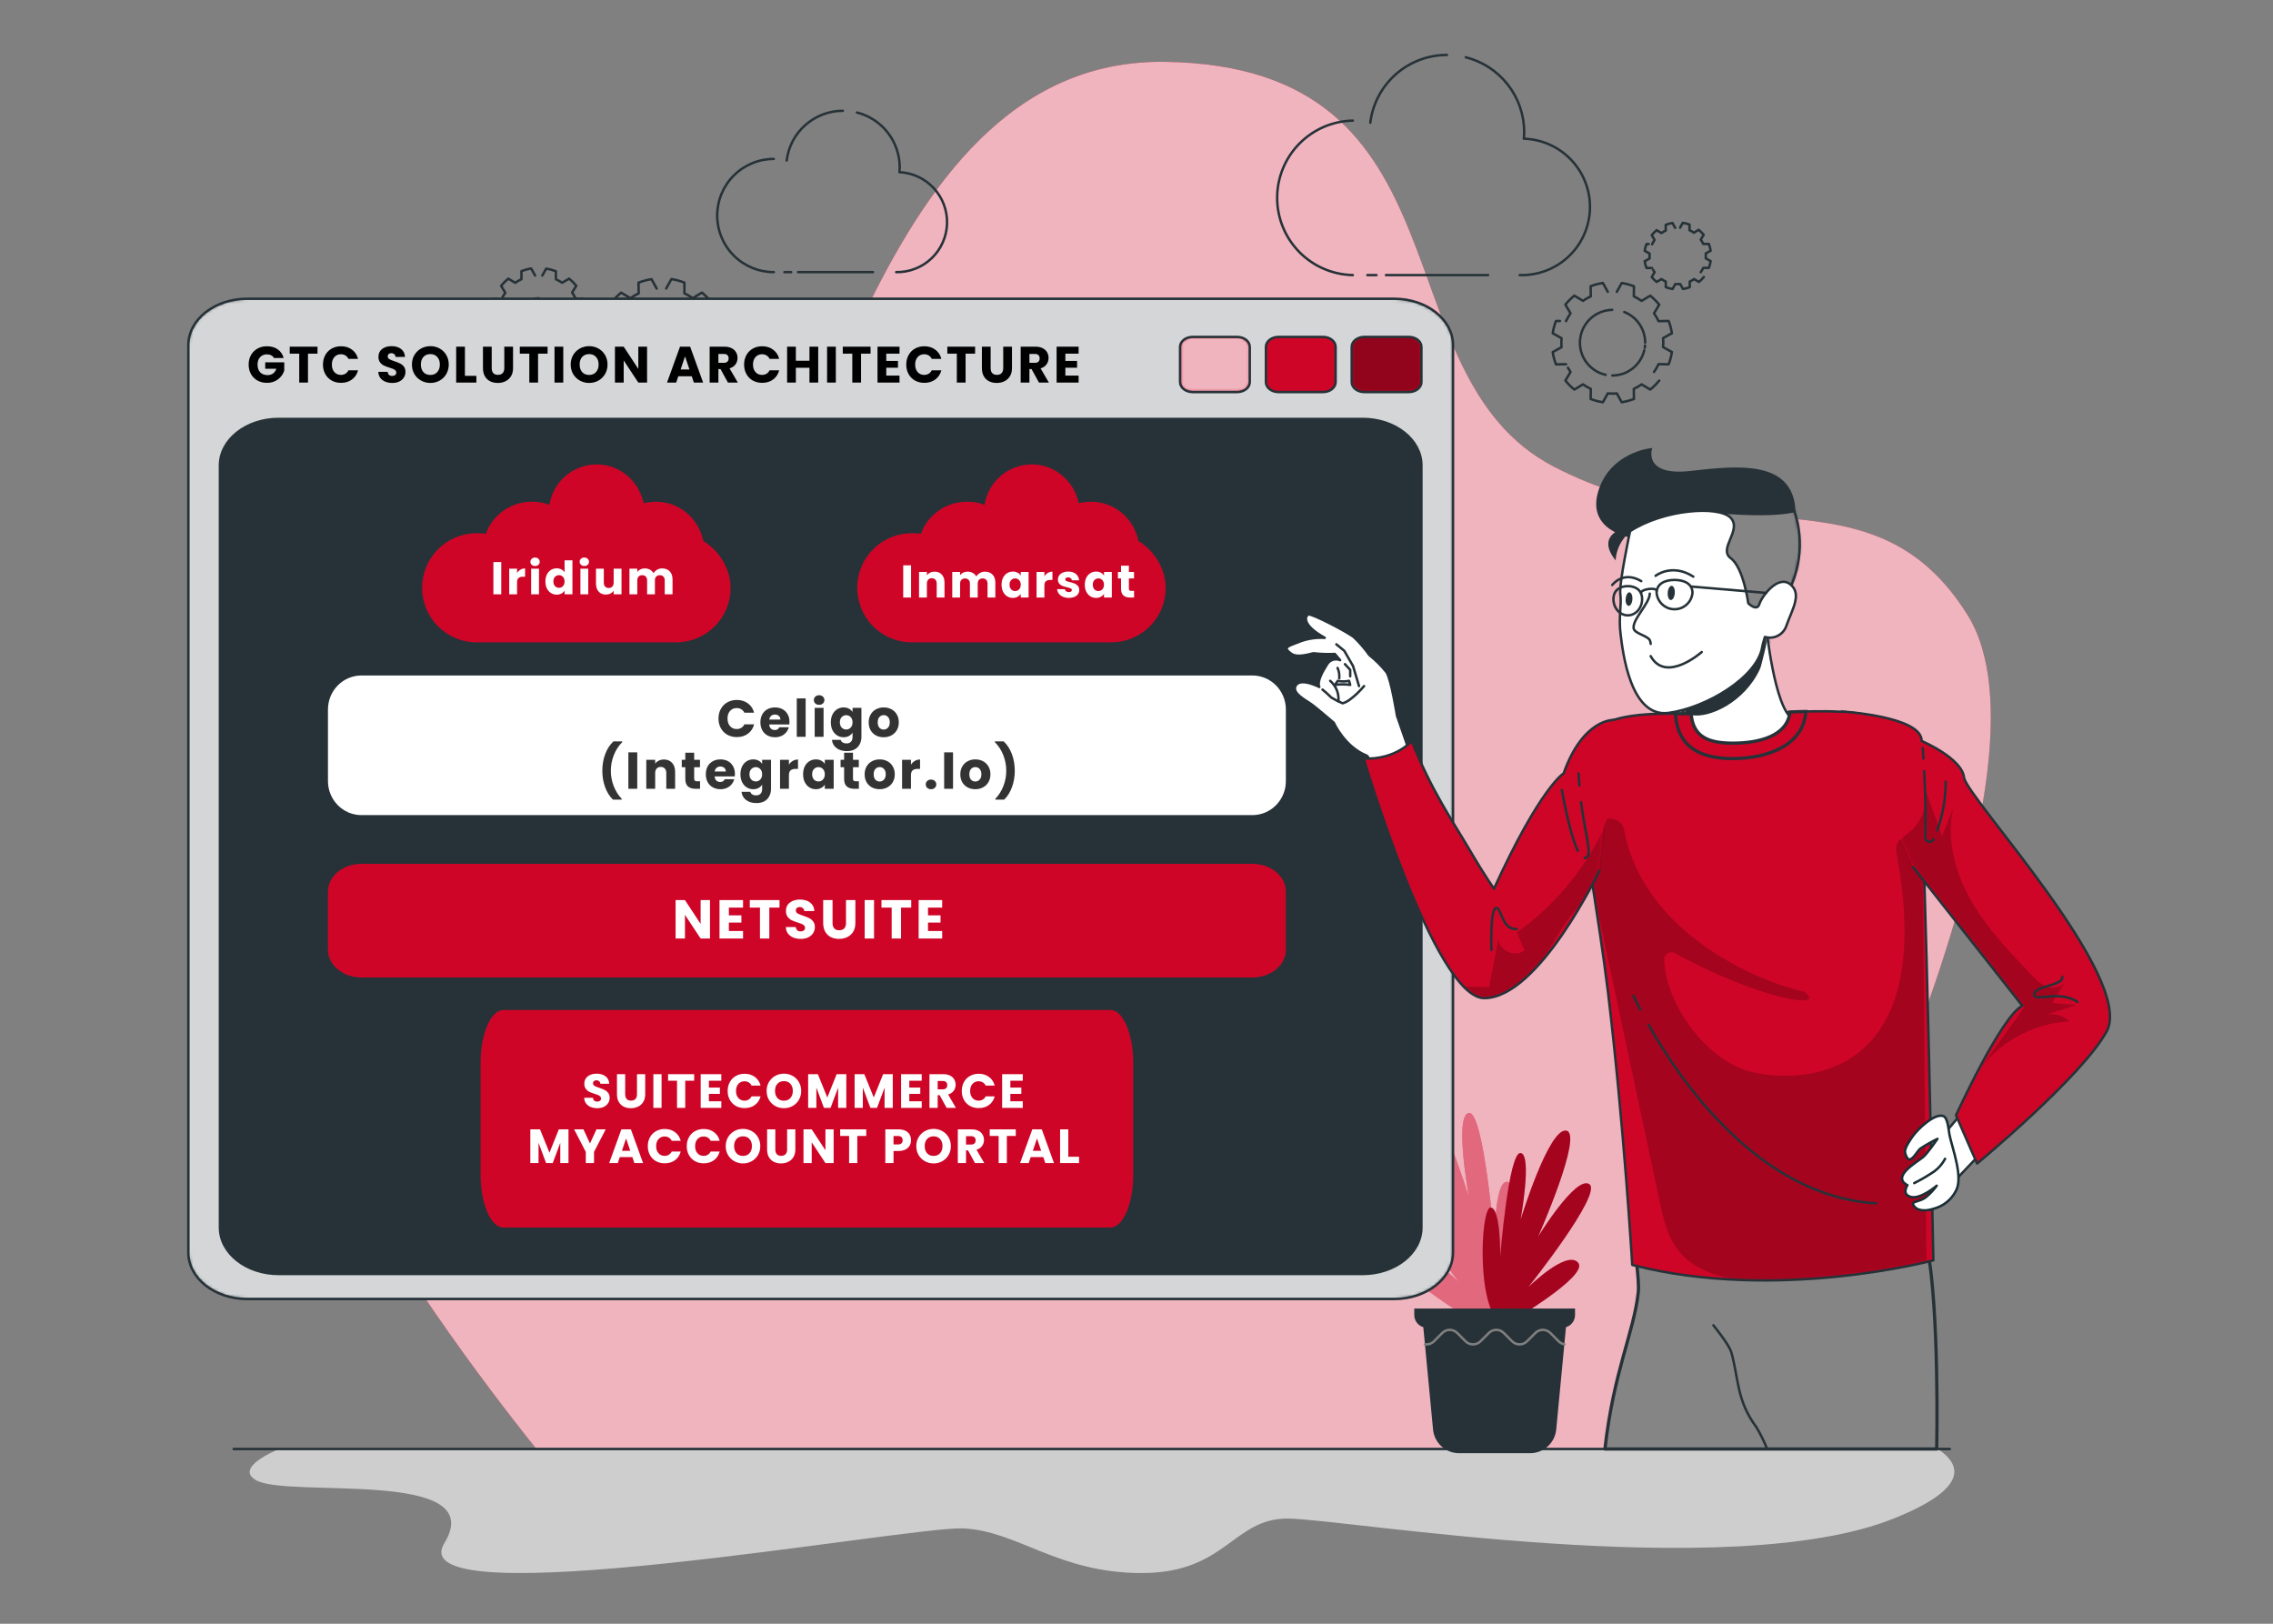 <svg xmlns="http://www.w3.org/2000/svg" width="700" height="500" viewBox="0 0 700 500" fill="none"><rect x="0" y="0" width="700" height="500" fill="#808080" stroke="none"/><path d="M532.56 446.19C565.65 382.51 635.78 236.69 605.82 189.19C576.67 142.9 532.98 171.98 478.49 143.68C424 115.38 454.56 20.41 358.75 19.05C264.67 17.71 252.27 173.73 215.28 189.14C178.29 204.55 90.78 142.33 71.93 232C57.26 301.74 131.53 404.18 165.23 446.23L532.56 446.19Z" fill="#CE0527"></path><path opacity="0.7" d="M532.56 446.19C565.65 382.51 635.78 236.69 605.82 189.19C576.67 142.9 532.98 171.98 478.49 143.68C424 115.38 454.56 20.41 358.75 19.05C264.67 17.71 252.27 173.73 215.28 189.14C178.29 204.55 90.78 142.33 71.93 232C57.26 301.74 131.53 404.18 165.23 446.23L532.56 446.19Z" fill="white"></path><path d="M596.77 446.19H85.86C79.33 449.12 73.95 452.79 78.71 455.72C88.18 461.56 151.13 451.82 136.85 475.18C122.57 498.54 279.59 469.99 296.46 470.64C313.33 471.29 325.66 484.39 351.61 484.39C377.56 484.39 379.69 467.61 396.47 467.61C413.25 467.61 532.47 487.95 583.17 467.61C605.54 458.64 604.7 451.44 596.77 446.19Z" fill="#858585"></path><path opacity="0.6" d="M596.77 446.19H85.86C79.33 449.12 73.95 452.79 78.71 455.72C88.18 461.56 151.13 451.82 136.85 475.18C122.57 498.54 279.59 469.99 296.46 470.64C313.33 471.29 325.66 484.39 351.61 484.39C377.56 484.39 379.69 467.61 396.47 467.61C413.25 467.61 532.47 487.95 583.17 467.61C605.54 458.64 604.7 451.44 596.77 446.19Z" fill="white"></path><path d="M71.961 446.19H600.471" stroke="#263238" stroke-width="0.75" stroke-linecap="round" stroke-linejoin="round"></path><path d="M426.82 84.71H458.29" stroke="#263238" stroke-width="0.75" stroke-linecap="round" stroke-linejoin="round"></path><path d="M421.09 84.71H423.9" stroke="#263238" stroke-width="0.75" stroke-linecap="round" stroke-linejoin="round"></path><path d="M416.619 37.14C410.395 37.268 404.469 39.83 400.113 44.276C395.756 48.723 393.316 54.7 393.316 60.925C393.316 67.15 395.756 73.127 400.113 77.574C404.469 82.02 410.395 84.582 416.619 84.71" stroke="#263238" stroke-width="0.75" stroke-linecap="round" stroke-linejoin="round"></path><path d="M445.61 16.92C439.807 16.915 434.202 19.034 429.853 22.877C425.504 26.719 422.71 32.02 422 37.78" stroke="#263238" stroke-width="0.75" stroke-linecap="round" stroke-linejoin="round"></path><path d="M467.998 84.71C473.568 84.881 478.977 82.833 483.037 79.015C487.096 75.198 489.472 69.925 489.643 64.355C489.814 58.785 487.766 53.376 483.949 49.317C480.131 45.258 474.858 42.881 469.288 42.71C469.348 42.05 469.398 41.38 469.398 40.71C469.396 35.409 467.623 30.261 464.363 26.082C461.102 21.903 456.539 18.932 451.398 17.64" stroke="#263238" stroke-width="0.75" stroke-linecap="round" stroke-linejoin="round"></path><path d="M509.382 114.53C509.914 113.772 510.379 112.969 510.772 112.13L513.882 112.18C514.348 110.959 514.683 109.692 514.882 108.4L512.162 106.89C512.162 106.44 512.232 105.97 512.232 105.51C512.232 105.05 512.232 104.58 512.162 104.12L514.882 102.61C514.683 101.318 514.348 100.051 513.882 98.83L510.772 98.89C510.381 98.047 509.916 97.24 509.382 96.48L510.982 93.82C510.16 92.804 509.235 91.876 508.222 91.05L505.552 92.65C504.795 92.116 503.992 91.65 503.152 91.26L503.202 88.15C501.983 87.688 500.719 87.353 499.432 87.15L497.922 89.87" stroke="#263238" stroke-width="0.75" stroke-linecap="round" stroke-linejoin="round"></path><path d="M482.858 113.24C483.108 113.69 483.378 114.11 483.668 114.53L482.078 117.19C482.895 118.21 483.821 119.139 484.838 119.96L487.498 118.36C488.258 118.894 489.065 119.36 489.908 119.75L489.858 122.86C491.077 123.323 492.34 123.658 493.628 123.86L495.138 121.14C495.598 121.14 496.058 121.2 496.528 121.2C496.998 121.2 497.458 121.2 497.918 121.14L499.428 123.86C500.716 123.657 501.979 123.322 503.198 122.86L503.148 119.75C503.988 119.36 504.791 118.894 505.548 118.36L508.218 119.96C509.233 119.137 510.158 118.208 510.978 117.19" stroke="#263238" stroke-width="0.75" stroke-linecap="round" stroke-linejoin="round"></path><path d="M480.4 98.85H479.18C478.714 100.071 478.378 101.338 478.18 102.63L480.9 104.14C480.9 104.6 480.84 105.06 480.84 105.53C480.84 106 480.84 106.46 480.9 106.91L478.18 108.42C478.378 109.712 478.714 110.979 479.18 112.2L482.28 112.15" stroke="#263238" stroke-width="0.75" stroke-linecap="round" stroke-linejoin="round"></path><path d="M495.138 89.86L493.628 87.14C492.34 87.342 491.077 87.677 489.858 88.14L489.908 91.25C489.065 91.64 488.258 92.106 487.498 92.64L484.838 91.04C483.823 91.863 482.898 92.792 482.078 93.81L483.668 96.47C483.137 97.233 482.672 98.039 482.278 98.88" stroke="#263238" stroke-width="0.75" stroke-linecap="round" stroke-linejoin="round"></path><path d="M494.491 115.42C492.072 114.885 489.932 113.482 488.479 111.475C487.025 109.468 486.358 106.997 486.605 104.531C486.852 102.066 487.994 99.776 489.816 98.097C491.639 96.417 494.014 95.465 496.491 95.42" stroke="#263238" stroke-width="0.75" stroke-linecap="round" stroke-linejoin="round"></path><path d="M506.371 107.88C505.838 110.088 504.577 112.053 502.793 113.458C501.008 114.864 498.803 115.629 496.531 115.63" stroke="#263238" stroke-width="0.75" stroke-linecap="round" stroke-linejoin="round"></path><path d="M506.61 106.39C506.61 106.63 506.56 106.86 506.52 107.1" stroke="#263238" stroke-width="0.75" stroke-linecap="round" stroke-linejoin="round"></path><path d="M500.219 96.08C502.114 96.824 503.741 98.121 504.888 99.803C506.035 101.485 506.649 103.474 506.649 105.51" stroke="#263238" stroke-width="0.75" stroke-linecap="round" stroke-linejoin="round"></path><path d="M523.768 83.82C524.065 83.401 524.323 82.956 524.538 82.49H526.258C526.522 81.816 526.71 81.115 526.818 80.4L525.318 79.57C525.318 79.31 525.318 79.06 525.318 78.8C525.318 78.54 525.318 78.28 525.318 78.03L526.818 77.2C526.711 76.484 526.523 75.783 526.258 75.11H524.538C524.323 74.644 524.065 74.199 523.768 73.78L524.658 72.3C524.2 71.741 523.687 71.229 523.128 70.77L521.648 71.66C521.231 71.361 520.785 71.103 520.318 70.89V69.17C519.645 68.905 518.944 68.717 518.228 68.61L517.398 70.11" stroke="#263238" stroke-width="0.75" stroke-linecap="round" stroke-linejoin="round"></path><path d="M509.102 83.11C509.242 83.35 509.392 83.59 509.552 83.82L508.672 85.3C509.122 85.86 509.632 86.37 510.192 86.82L511.672 85.94C512.093 86.233 512.538 86.491 513.002 86.71V88.43C513.676 88.694 514.377 88.881 515.092 88.99L515.922 87.48C516.178 87.495 516.435 87.495 516.692 87.48C516.948 87.495 517.205 87.495 517.462 87.48L518.292 88.99C519.007 88.883 519.709 88.695 520.382 88.43V86.71C520.847 86.493 521.292 86.235 521.712 85.94L523.192 86.82C523.753 86.367 524.266 85.858 524.722 85.3" stroke="#263238" stroke-width="0.75" stroke-linecap="round" stroke-linejoin="round"></path><path d="M507.74 75.15H507.06C506.795 75.823 506.607 76.525 506.5 77.24L508.01 78.07C507.995 78.326 507.995 78.584 508.01 78.84C507.995 79.097 507.995 79.354 508.01 79.61L506.5 80.44C506.609 81.155 506.796 81.856 507.06 82.53H508.78" stroke="#263238" stroke-width="0.75" stroke-linecap="round" stroke-linejoin="round"></path><path d="M515.892 70.17L515.062 68.67C514.347 68.779 513.646 68.966 512.972 69.23L513.002 71C512.536 71.215 512.091 71.473 511.672 71.77L510.192 70.88C509.634 71.336 509.125 71.849 508.672 72.41L509.552 73.89C509.259 74.311 509.001 74.756 508.782 75.22" stroke="#263238" stroke-width="0.75" stroke-linecap="round" stroke-linejoin="round"></path><path d="M245.781 83.8H268.851" stroke="#263238" stroke-width="0.75" stroke-linecap="round" stroke-linejoin="round"></path><path d="M241.578 83.8H243.638" stroke="#263238" stroke-width="0.75" stroke-linecap="round" stroke-linejoin="round"></path><path d="M238.301 48.94C233.678 48.94 229.245 50.776 225.976 54.045C222.707 57.314 220.871 61.747 220.871 66.37C220.871 70.993 222.707 75.426 225.976 78.695C229.245 81.964 233.678 83.8 238.301 83.8" stroke="#263238" stroke-width="0.75" stroke-linecap="round" stroke-linejoin="round"></path><path d="M259.56 34.12C255.309 34.122 251.205 35.677 248.021 38.493C244.837 41.309 242.791 45.191 242.27 49.41" stroke="#263238" stroke-width="0.75" stroke-linecap="round" stroke-linejoin="round"></path><path d="M276 83.8C280.042 83.868 283.949 82.344 286.877 79.557C289.805 76.77 291.52 72.943 291.652 68.902C291.783 64.862 290.32 60.932 287.579 57.96C284.838 54.989 281.038 53.214 277 53.02C277 52.53 277.08 52.02 277.08 51.55C277.077 47.669 275.78 43.899 273.395 40.836C271.01 37.774 267.673 35.594 263.91 34.64" stroke="#263238" stroke-width="0.75" stroke-linecap="round" stroke-linejoin="round"></path><path d="M217.4 115.11C217.974 114.306 218.47 113.449 218.88 112.55L222.19 112.61C222.689 111.318 223.051 109.977 223.27 108.61L220.37 107C220.419 106.511 220.442 106.021 220.44 105.53C220.442 105.036 220.419 104.542 220.37 104.05L223.27 102.44C223.05 101.073 222.688 99.732 222.19 98.44H218.88C218.467 97.543 217.972 96.686 217.4 95.88L219.1 93.05C218.225 91.967 217.24 90.978 216.16 90.1L213.33 91.81C212.525 91.238 211.668 90.743 210.77 90.33V87.02C209.478 86.522 208.137 86.16 206.77 85.94L205.16 88.84" stroke="#263238" stroke-width="0.75" stroke-linecap="round" stroke-linejoin="round"></path><path d="M189.17 113.74C189.44 114.21 189.73 114.67 190.04 115.11L188.34 117.95C189.212 119.032 190.198 120.018 191.28 120.89L194.12 119.19C194.929 119.757 195.785 120.252 196.68 120.67L196.62 123.98C197.911 124.48 199.252 124.839 200.62 125.05L202.22 122.16C202.71 122.16 203.22 122.23 203.7 122.23C204.18 122.23 204.7 122.23 205.18 122.16L206.79 125.05C208.158 124.838 209.499 124.479 210.79 123.98V120.67C211.683 120.25 212.54 119.754 213.35 119.19L216.18 120.89C217.252 120.032 218.231 119.064 219.1 118" stroke="#263238" stroke-width="0.75" stroke-linecap="round" stroke-linejoin="round"></path><path d="M186.56 98.43H185.25C184.75 99.721 184.392 101.062 184.18 102.43L187.07 104.04C187.07 104.53 187 105.04 187 105.52C187 106 187 106.52 187.07 106.99L184.18 108.6C184.391 109.968 184.75 111.309 185.25 112.6L188.56 112.54" stroke="#263238" stroke-width="0.75" stroke-linecap="round" stroke-linejoin="round"></path><path d="M202.239 88.86L200.639 85.96C199.272 86.179 197.931 86.541 196.639 87.04L196.699 90.35C195.801 90.76 194.944 91.256 194.139 91.83L191.299 90.12C190.219 90.998 189.234 91.987 188.359 93.07L189.999 95.9C189.435 96.71 188.94 97.567 188.519 98.46" stroke="#263238" stroke-width="0.75" stroke-linecap="round" stroke-linejoin="round"></path><path d="M201.55 116.06C198.944 115.513 196.633 114.021 195.062 111.872C193.491 109.722 192.77 107.068 193.04 104.419C193.309 101.77 194.549 99.315 196.521 97.526C198.493 95.737 201.057 94.741 203.72 94.73" stroke="#263238" stroke-width="0.75" stroke-linecap="round" stroke-linejoin="round"></path><path d="M214.199 108C213.629 110.351 212.287 112.442 210.386 113.938C208.486 115.434 206.138 116.248 203.719 116.25" stroke="#263238" stroke-width="0.75" stroke-linecap="round" stroke-linejoin="round"></path><path d="M214.459 106.45C214.459 106.7 214.399 106.95 214.359 107.2" stroke="#263238" stroke-width="0.75" stroke-linecap="round" stroke-linejoin="round"></path><path d="M207.648 95.47C209.661 96.258 211.391 97.633 212.612 99.416C213.834 101.199 214.491 103.309 214.498 105.47" stroke="#263238" stroke-width="0.75" stroke-linecap="round" stroke-linejoin="round"></path><path d="M176.19 104.58C176.616 103.974 176.987 103.331 177.3 102.66H179.79C180.163 101.691 180.434 100.685 180.6 99.66L178.42 98.45C178.42 98.09 178.47 97.72 178.47 97.34C178.47 96.96 178.47 96.6 178.42 96.23L180.6 95C180.433 93.975 180.162 92.97 179.79 92H177.3C176.989 91.328 176.618 90.685 176.19 90.08L177.47 88C176.813 87.191 176.072 86.454 175.26 85.8L173.13 87.07C172.517 86.662 171.871 86.304 171.2 86V83.52C170.232 83.144 169.226 82.872 168.2 82.71L167 84.85" stroke="#263238" stroke-width="0.75" stroke-linecap="round" stroke-linejoin="round"></path><path d="M155.001 103.55C155.201 103.9 155.421 104.25 155.651 104.55L154.371 106.68C155.031 107.49 155.771 108.23 156.581 108.89L158.711 107.61C159.316 108.037 159.959 108.409 160.631 108.72V111.21C161.599 111.586 162.605 111.857 163.631 112.02L164.841 109.84C165.21 109.88 165.58 109.9 165.951 109.9C166.322 109.9 166.692 109.88 167.061 109.84L168.271 112.02C169.297 111.858 170.303 111.587 171.271 111.21V108.72C171.948 108.411 172.594 108.039 173.201 107.61L175.331 108.89C176.141 108.23 176.881 107.49 177.541 106.68" stroke="#263238" stroke-width="0.75" stroke-linecap="round" stroke-linejoin="round"></path><path d="M153.001 92H152.001C151.629 92.97 151.358 93.975 151.191 95L153.371 96.21C153.371 96.58 153.321 96.95 153.321 97.32C153.321 97.69 153.321 98.07 153.371 98.43L151.191 99.64C151.357 100.665 151.629 101.671 152.001 102.64H154.491" stroke="#263238" stroke-width="0.75" stroke-linecap="round" stroke-linejoin="round"></path><path d="M164.798 84.85L163.588 82.68C162.562 82.843 161.557 83.114 160.588 83.49V85.97C159.92 86.289 159.278 86.66 158.668 87.08L156.538 85.81C155.726 86.464 154.985 87.201 154.328 88.01L155.608 90.15C155.177 90.752 154.805 91.396 154.498 92.07" stroke="#263238" stroke-width="0.75" stroke-linecap="round" stroke-linejoin="round"></path><path d="M164.799 102.78C163.464 102.498 162.282 101.732 161.477 100.63C160.673 99.529 160.305 98.169 160.442 96.812C160.58 95.455 161.214 94.197 162.223 93.279C163.232 92.361 164.545 91.849 165.909 91.84" stroke="#263238" stroke-width="0.75" stroke-linecap="round" stroke-linejoin="round"></path><path d="M171.28 98.66C170.989 99.865 170.301 100.937 169.327 101.704C168.353 102.471 167.15 102.889 165.91 102.89" stroke="#263238" stroke-width="0.75" stroke-linecap="round" stroke-linejoin="round"></path><path d="M167.93 92.22C168.963 92.625 169.85 93.332 170.474 94.249C171.099 95.166 171.432 96.25 171.43 97.36" stroke="#263238" stroke-width="0.75" stroke-linecap="round" stroke-linejoin="round"></path><path d="M458.393 409.626C458.393 409.626 425.623 390.676 429.993 385.406C434.363 380.136 449.383 394.876 449.383 394.876C449.383 394.876 420.433 358.556 425.623 354.876C430.813 351.196 445.553 375.216 445.553 375.216C445.553 375.216 427.803 335.156 434.633 334.026C441.463 332.896 452.383 368.656 452.383 368.656C452.383 368.656 447.743 343.266 452.383 342.716C457.023 342.166 460.303 382.946 460.303 382.946C460.303 382.946 460.073 363.756 464.143 363.886C468.213 364.016 469.863 406.946 458.393 409.626Z" fill="#CE0527"></path><path opacity="0.4" d="M458.393 409.626C458.393 409.626 425.623 390.676 429.993 385.406C434.363 380.136 449.383 394.876 449.383 394.876C449.383 394.876 420.433 358.556 425.623 354.876C430.813 351.196 445.553 375.216 445.553 375.216C445.553 375.216 427.803 335.156 434.633 334.026C441.463 332.896 452.383 368.656 452.383 368.656C452.383 368.656 447.743 343.266 452.383 342.716C457.023 342.166 460.303 382.946 460.303 382.946C460.303 382.946 460.073 363.756 464.143 363.886C468.213 364.016 469.863 406.946 458.393 409.626Z" fill="white"></path><path d="M463.524 408.026C463.524 408.026 489.524 393.026 486.024 388.846C482.524 384.666 470.664 396.356 470.664 396.356C470.664 396.356 493.594 367.586 489.484 364.666C485.374 361.746 473.694 380.776 473.694 380.776C473.694 380.776 487.754 349.056 482.344 348.156C476.934 347.256 468.284 375.586 468.284 375.586C468.284 375.586 471.964 355.476 468.284 355.046C464.604 354.616 462.014 386.946 462.014 386.946C462.014 386.946 462.194 371.756 459.014 371.856C455.834 371.956 454.454 405.866 463.524 408.026Z" fill="#CE0527"></path><path opacity="0.2" d="M463.524 408.026C463.524 408.026 489.524 393.026 486.024 388.846C482.524 384.666 470.664 396.356 470.664 396.356C470.664 396.356 493.594 367.586 489.484 364.666C485.374 361.746 473.694 380.776 473.694 380.776C473.694 380.776 487.754 349.056 482.344 348.156C476.934 347.256 468.284 375.586 468.284 375.586C468.284 375.586 471.964 355.476 468.284 355.046C464.604 354.616 462.014 386.946 462.014 386.946C462.014 386.946 462.194 371.756 459.014 371.856C455.834 371.956 454.454 405.866 463.524 408.026Z" fill="black"></path><path d="M435.543 402.946V404.946C435.546 405.784 435.817 406.598 436.318 407.27C436.818 407.941 437.521 408.434 438.323 408.676L441.323 440.166C441.509 442.162 442.432 444.017 443.91 445.37C445.389 446.723 447.319 447.478 449.323 447.486H471.263C473.267 447.475 475.195 446.72 476.673 445.368C478.152 444.015 479.075 442.161 479.263 440.166L482.263 408.676C483.067 408.437 483.773 407.946 484.276 407.274C484.779 406.602 485.051 405.785 485.053 404.946V402.946H435.543Z" fill="#263238"></path><path d="M438.824 413.946C439.326 414.021 439.839 413.977 440.322 413.819C440.804 413.662 441.243 413.393 441.604 413.036L444.184 410.446C444.793 409.842 445.616 409.502 446.474 409.502C447.332 409.502 448.155 409.842 448.764 410.446L451.344 413.036C451.953 413.641 452.776 413.98 453.634 413.98C454.492 413.98 455.315 413.641 455.924 413.036L458.524 410.446C459.131 409.842 459.953 409.503 460.809 409.503C461.666 409.503 462.487 409.842 463.094 410.446L465.684 413.036C466.291 413.64 467.113 413.979 467.969 413.979C468.826 413.979 469.647 413.64 470.254 413.036L472.854 410.446C473.463 409.842 474.286 409.502 475.144 409.502C476.002 409.502 476.825 409.842 477.434 410.446L480.014 413.036C480.487 413.521 481.105 413.837 481.774 413.936" stroke="#7F7F7F" stroke-width="0.75" stroke-linecap="round" stroke-linejoin="round"></path><path d="M429.391 92H76.088C66.098 92 58 98.404 58 106.304V385.696C58 393.596 66.098 400 76.088 400H429.391C439.381 400 447.479 393.596 447.479 385.696V106.304C447.479 98.404 439.381 92 429.391 92Z" fill="#263238"></path><mask id="mask0_2196_9535" style="mask-type:luminance" maskUnits="userSpaceOnUse" x="58" y="92" width="390" height="308"><path d="M429.391 92H76.088C66.098 92 58 98.404 58 106.304V385.696C58 393.596 66.098 400 76.088 400H429.391C439.381 400 447.479 393.596 447.479 385.696V106.304C447.479 98.404 439.381 92 429.391 92Z" fill="white"></path></mask><g mask="url(#mask0_2196_9535)"><path opacity="0.8" d="M429.391 92H76.088C66.098 92 58 98.404 58 106.304V385.696C58 393.596 66.098 400 76.088 400H429.391C439.381 400 447.479 393.596 447.479 385.696V106.304C447.479 98.404 439.381 92 429.391 92Z" fill="white"></path></g><path d="M429.391 92H76.088C66.098 92 58 98.404 58 106.304V385.696C58 393.596 66.098 400 76.088 400H429.391C439.381 400 447.479 393.596 447.479 385.696V106.304C447.479 98.404 439.381 92 429.391 92Z" stroke="#263238" stroke-width="0.75" stroke-linecap="round" stroke-linejoin="round"></path><path d="M419.65 129H85.826C75.837 129 67.738 135.404 67.738 143.304V377.994C67.738 385.894 75.837 392.298 85.826 392.298H419.65C429.64 392.298 437.738 385.894 437.738 377.994V143.304C437.738 135.404 429.64 129 419.65 129Z" fill="#263238"></path><path d="M419.65 129H85.826C75.837 129 67.738 135.404 67.738 143.304V377.994C67.738 385.894 75.837 392.298 85.826 392.298H419.65C429.64 392.298 437.738 385.894 437.738 377.994V143.304C437.738 135.404 429.64 129 419.65 129Z" stroke="#263238" stroke-width="0.75" stroke-linecap="round" stroke-linejoin="round"></path><path d="M433.865 103.751H420.155C418.013 103.751 416.277 105.124 416.277 106.818V117.659C416.277 119.353 418.013 120.726 420.155 120.726H433.865C436.006 120.726 437.742 119.353 437.742 117.659V106.818C437.742 105.124 436.006 103.751 433.865 103.751Z" fill="#CE0527"></path><mask id="mask1_2196_9535" style="mask-type:luminance" maskUnits="userSpaceOnUse" x="416" y="103" width="22" height="18"><path d="M433.865 103.751H420.155C418.013 103.751 416.277 105.124 416.277 106.818V117.659C416.277 119.353 418.013 120.726 420.155 120.726H433.865C436.006 120.726 437.742 119.353 437.742 117.659V106.818C437.742 105.124 436.006 103.751 433.865 103.751Z" fill="white"></path></mask><g mask="url(#mask1_2196_9535)"><path opacity="0.3" d="M433.865 103.751H420.155C418.013 103.751 416.277 105.124 416.277 106.818V117.659C416.277 119.353 418.013 120.726 420.155 120.726H433.865C436.006 120.726 437.742 119.353 437.742 117.659V106.818C437.742 105.124 436.006 103.751 433.865 103.751Z" fill="black"></path></g><path d="M433.865 103.751H420.155C418.013 103.751 416.277 105.124 416.277 106.818V117.659C416.277 119.353 418.013 120.726 420.155 120.726H433.865C436.006 120.726 437.742 119.353 437.742 117.659V106.818C437.742 105.124 436.006 103.751 433.865 103.751Z" stroke="#263238" stroke-width="0.75" stroke-linecap="round" stroke-linejoin="round"></path><path d="M407.443 103.751H393.733C391.591 103.751 389.855 105.124 389.855 106.818V117.659C389.855 119.353 391.591 120.726 393.733 120.726H407.443C409.584 120.726 411.32 119.353 411.32 117.659V106.818C411.32 105.124 409.584 103.751 407.443 103.751Z" fill="#CE0527" stroke="#263238" stroke-width="0.75" stroke-linecap="round" stroke-linejoin="round"></path><path d="M381.005 103.751H367.295C365.154 103.751 363.418 105.124 363.418 106.818V117.659C363.418 119.353 365.154 120.726 367.295 120.726H381.005C383.147 120.726 384.882 119.353 384.882 117.659V106.818C384.882 105.124 383.147 103.751 381.005 103.751Z" fill="#CE0527"></path><mask id="mask2_2196_9535" style="mask-type:luminance" maskUnits="userSpaceOnUse" x="363" y="103" width="22" height="18"><path d="M381.005 103.751H367.295C365.154 103.751 363.418 105.124 363.418 106.818V117.659C363.418 119.353 365.154 120.726 367.295 120.726H381.005C383.147 120.726 384.882 119.353 384.882 117.659V106.818C384.882 105.124 383.147 103.751 381.005 103.751Z" fill="white"></path></mask><g mask="url(#mask2_2196_9535)"><path opacity="0.7" d="M381.005 103.751H367.295C365.154 103.751 363.418 105.124 363.418 106.818V117.659C363.418 119.353 365.154 120.726 367.295 120.726H381.005C383.147 120.726 384.882 119.353 384.882 117.659V106.818C384.882 105.124 383.147 103.751 381.005 103.751Z" fill="white"></path></g><path d="M381.005 103.751H367.295C365.154 103.751 363.418 105.124 363.418 106.818V117.659C363.418 119.353 365.154 120.726 367.295 120.726H381.005C383.147 120.726 384.882 119.353 384.882 117.659V106.818C384.882 105.124 383.147 103.751 381.005 103.751Z" stroke="#263238" stroke-width="0.75" stroke-linecap="round" stroke-linejoin="round"></path><path d="M503.262 383.26C503.262 383.26 504.932 394.26 504.532 397.91C503.212 410.18 496.922 422.35 494.262 446.19H596.432C596.432 446.19 597.362 402.71 593.352 383.26H503.262Z" fill="#858585" stroke="#263238" stroke-linecap="round" stroke-linejoin="round"></path><path d="M502.671 389.51C502.671 389.51 500.151 346.75 495.211 305.59C492.211 280.9 487.291 256.44 486.211 238.16C484.721 214.25 513.921 220.89 539.341 219.83C564.761 218.77 589.451 215.47 591.211 237.69C592.971 259.91 595.401 388.1 595.401 388.1C595.401 388.1 547.191 401 502.671 389.51Z" fill="#CE0527"></path><mask id="mask3_2196_9535" style="mask-type:luminance" maskUnits="userSpaceOnUse" x="486" y="219" width="110" height="176"><path d="M502.671 389.51C502.671 389.51 500.151 346.75 495.211 305.59C492.211 280.9 487.291 256.44 486.211 238.16C484.721 214.25 513.921 220.89 539.341 219.83C564.761 218.77 589.451 215.47 591.211 237.69C592.971 259.91 595.401 388.1 595.401 388.1C595.401 388.1 547.191 401 502.671 389.51Z" fill="white"></path></mask><g mask="url(#mask3_2196_9535)"><g opacity="0.2"><path d="M629.391 312.67L638.911 309.67L631.471 309.02L635.621 302.3C634.621 304.22 632.011 304.76 629.971 304.06C627.931 303.36 626.361 301.75 624.881 300.19C618.091 293.08 611.231 285.87 606.381 277.32C601.531 268.77 598.821 258.56 601.001 249L597.531 257.64L592.241 242.87C592.739 245.21 592.62 247.639 591.894 249.919C591.168 252.198 589.861 254.249 588.101 255.87C586.691 257.13 584.951 258.17 584.211 259.94C583.903 260.74 583.837 261.613 584.021 262.45C597.301 333.45 554.121 333.86 539.021 329.95C525.451 326.45 513.021 309.36 512.511 295.53C512.506 295.134 512.606 294.744 512.8 294.398C512.993 294.053 513.274 293.765 513.615 293.562C513.955 293.36 514.343 293.25 514.738 293.244C515.134 293.239 515.525 293.337 515.871 293.53C541.381 307.62 563.261 311.22 555.671 305.39C542.161 302.5 506.191 287.75 500.191 255.6C500.084 255.023 499.86 254.475 499.534 253.987C499.208 253.5 498.786 253.084 498.294 252.765C497.801 252.446 497.249 252.23 496.671 252.131C496.093 252.033 495.501 252.052 494.931 252.19C488.908 266.268 479.141 278.426 466.691 287.34L469.001 292.8C466.241 295.12 461.181 292.99 460.921 289.39L458.051 304.13L451.051 303.91L451.121 303.97C451.554 304.419 451.894 304.949 452.121 305.53L452.551 305.83C452.861 306.06 453.131 306.28 453.401 306.5C455.624 307.054 457.94 307.127 460.194 306.715C462.447 306.303 464.587 305.415 466.471 304.11C471.751 300.52 475.091 294.79 478.381 289.32C481.671 283.85 485.381 278.23 490.921 275.15C497.641 306.723 504.364 338.29 511.091 369.85C512.171 374.94 513.331 380.2 516.391 384.42C522.741 393.16 535.011 394.75 545.811 394.65C561.841 394.504 577.788 392.326 593.271 388.17L592.161 272L623.001 310.3C618.481 316.527 613.967 322.76 609.461 329C612.731 324.817 616.854 321.378 621.556 318.91C626.258 316.443 631.43 315.005 636.731 314.69C635.787 313.746 634.615 313.064 633.328 312.709C632.041 312.355 630.684 312.342 629.391 312.67Z" fill="black"></path></g></g><path d="M502.671 389.51C502.671 389.51 500.151 346.75 495.211 305.59C492.211 280.9 487.291 256.44 486.211 238.16C484.721 214.25 513.921 220.89 539.341 219.83C564.761 218.77 589.451 215.47 591.211 237.69C592.971 259.91 595.401 388.1 595.401 388.1C595.401 388.1 547.191 401 502.671 389.51Z" stroke="#263238" stroke-width="0.75" stroke-linecap="round" stroke-linejoin="round"></path><path d="M544.22 446.19C543.293 443.862 542.183 441.612 540.9 439.46C534.66 431.15 535.44 424.07 533.15 416.33C532.45 413.96 527.66 408.1 527.66 408.1" stroke="#263238" stroke-width="0.75" stroke-linecap="round" stroke-linejoin="round"></path><path d="M606.45 340.04L599.02 348.86L601.31 364.32L612.63 352.41L606.45 340.04Z" fill="white" stroke="#263238" stroke-width="0.75" stroke-linecap="round" stroke-linejoin="round"></path><path d="M600.379 349.5C600.069 348 599.899 344.17 598.449 343.67C595.789 342.75 590.669 347.59 589.049 349.89C588.289 350.98 586.649 353.3 586.669 354.62C586.669 355.3 587.269 356.91 587.929 357.02C589.099 357.2 590.419 354.5 591.319 353.74C593.033 352.605 594.82 351.586 596.669 350.69C596.669 350.69 593.519 355.26 592.239 356.31C590.319 357.88 582.359 362.31 587.419 364.95C587.419 364.95 585.469 367.82 588.519 368.57C591.569 369.32 596.439 365.11 596.439 365.11C595.547 366.35 594.506 367.475 593.339 368.46C591.399 370.19 588.539 369.81 589.219 371.03C590.219 372.92 592.869 373.09 595.639 372.16C597.046 371.778 598.359 371.111 599.498 370.201C600.636 369.291 601.576 368.157 602.259 366.87C604.759 362.72 601.269 353.78 600.379 349.5Z" fill="white" stroke="#1A2E35" stroke-width="0.75" stroke-linecap="round" stroke-linejoin="round"></path><path d="M589.512 364.32C591.684 363.229 593.781 361.996 595.792 360.63C597.127 359.608 598.228 358.312 599.022 356.83" stroke="#1A2E35" stroke-width="0.75" stroke-linecap="round" stroke-linejoin="round"></path><path d="M567.172 219.09C567.172 219.09 591.932 220.56 591.792 228.17C591.792 228.17 604.192 233.45 604.852 239.41C605.512 245.37 657.802 301.41 648.742 317.67C640.822 331.87 608.882 358.29 608.882 358.29C608.882 358.29 605.822 351.43 602.372 343.42C602.372 343.42 616.372 312.85 622.802 309.71L589.162 267" fill="#CE0527"></path><mask id="mask4_2196_9535" style="mask-type:luminance" maskUnits="userSpaceOnUse" x="567" y="219" width="83" height="140"><path d="M567.172 219.09C567.172 219.09 591.932 220.56 591.792 228.17C591.792 228.17 604.192 233.45 604.852 239.41C605.512 245.37 657.802 301.41 648.742 317.67C640.822 331.87 608.882 358.29 608.882 358.29C608.882 358.29 605.822 351.43 602.372 343.42C602.372 343.42 616.372 312.85 622.802 309.71L589.162 267" fill="white"></path></mask><g mask="url(#mask4_2196_9535)"><g opacity="0.2"><path d="M495.38 252C489.362 266.084 479.59 278.243 467.13 287.15L469.52 292.61C466.76 294.94 461.7 292.8 461.44 289.21C460.48 294.13 459.523 299.06 458.57 304L449.41 303.71C453.89 308.26 461.77 307.58 467.05 303.99C472.33 300.4 475.66 294.66 478.96 289.2C482.26 283.74 485.9 278.07 491.5 275C498.22 306.56 504.943 338.123 511.67 369.69C512.75 374.79 513.91 380.05 516.97 384.27C523.31 393.01 535.59 394.6 546.39 394.5C562.421 394.342 578.367 392.158 593.85 388C593.45 349.267 593.053 310.537 592.66 271.81L623.45 310.12L608.45 330.91C611.661 326.149 615.928 322.192 620.918 319.35C625.908 316.507 631.487 314.854 637.22 314.52C636.281 313.585 635.116 312.91 633.839 312.559C632.561 312.209 631.215 312.195 629.93 312.52L639.45 309.47L632.01 308.83L636.16 302.1C635.16 304.02 632.55 304.57 630.51 303.87C628.47 303.17 626.9 301.55 625.41 299.99C618.63 292.88 611.77 285.68 606.92 277.13C602.07 268.58 599.36 258.41 601.52 248.82C600.374 251.7 599.22 254.577 598.06 257.45L592.77 242.69C593.269 245.031 593.148 247.461 592.42 249.741C591.692 252.02 590.383 254.071 588.62 255.69C587.27 256.91 585.62 257.92 584.83 259.56C583.77 261.77 584.61 264.37 585.32 266.72C589.71 281.38 587.63 298.2 578.44 310.43C569.25 322.66 552.7 329.43 537.88 325.59C523.06 321.75 511.54 306.72 513.12 291.5C528.964 297.293 545.577 300.717 562.42 301.66C548.3 298.66 534.09 294.56 522.18 286.38C510.27 278.2 500.85 265.33 500 250.92L495.38 252Z" fill="black"></path></g></g><path d="M567.172 219.09C567.172 219.09 591.932 220.56 591.792 228.17C591.792 228.17 604.192 233.45 604.852 239.41C605.512 245.37 657.802 301.41 648.742 317.67C640.822 331.87 608.882 358.29 608.882 358.29C608.882 358.29 605.822 351.43 602.372 343.42C602.372 343.42 616.372 312.85 622.802 309.71L589.162 267" stroke="#263238" stroke-width="0.75" stroke-linecap="round" stroke-linejoin="round"></path><path d="M639.771 308.53C634.261 304.65 626.441 308.73 626.441 306.18C626.441 303.63 635.851 303.4 635.071 300.77" stroke="#263238" stroke-width="0.75" stroke-linecap="round" stroke-linejoin="round"></path><path d="M596.59 255.71C598.321 250.899 599.204 245.823 599.2 240.71" stroke="#263238" stroke-width="0.75" stroke-linecap="round" stroke-linejoin="round"></path><path d="M592.57 237.44C592.86 243.25 593.15 251.51 592.89 257.81C592.88 258.12 592.978 258.424 593.166 258.671C593.354 258.918 593.621 259.093 593.923 259.166C594.225 259.239 594.542 259.205 594.822 259.071C595.102 258.937 595.328 258.711 595.46 258.43" stroke="#263238" stroke-width="0.75" stroke-linecap="round" stroke-linejoin="round"></path><path d="M592.141 230.33C592.141 230.33 592.231 231.57 592.361 233.6" stroke="#263238" stroke-width="0.75" stroke-linecap="round" stroke-linejoin="round"></path><path d="M479.15 247C479.15 247 477.67 257.29 479.15 264.64" stroke="#263238" stroke-width="0.75" stroke-linecap="round" stroke-linejoin="round"></path><path d="M435.891 236.7L430.221 220.38C430.221 220.38 428.451 209.21 427.001 207C425.442 205.044 423.667 203.269 421.711 201.71C420.322 199.756 418.755 197.935 417.031 196.27C415.101 194.65 403.781 188.77 402.901 189.21C402.021 189.65 400.621 192.3 407.971 196.41C405.502 196.261 403.028 196.601 400.691 197.41C397.461 198.74 395.251 199.1 396.691 200.5C398.131 201.9 399.261 202.56 404.481 201.16C406.675 201.412 408.885 201.485 411.091 201.38L412.711 203.29C412.006 202.978 411.212 202.933 410.476 203.163C409.74 203.393 409.113 203.882 408.711 204.54C407.241 206.89 405.551 209.83 406.291 211.54C406.291 211.54 400.631 208.6 399.081 211.03C397.531 213.46 402.321 215.66 404.231 217.13C406.141 218.6 410.771 222.57 410.771 222.57C410.771 222.57 414.051 230 421.001 232.73C421.001 232.73 423.671 235.82 422.911 238.73L435.891 236.7Z" fill="white" stroke="#263238" stroke-width="0.75" stroke-linecap="round" stroke-linejoin="round"></path><path d="M411.551 198.41L413.981 200.39L416.691 205.1L418.531 211.27" stroke="#263238" stroke-width="0.75" stroke-linecap="round" stroke-linejoin="round"></path><path d="M420.081 211.27C420.081 211.27 416.221 215.9 413.481 216.56C412.278 216.062 411.115 215.474 410.001 214.8C409.511 214.37 408.771 213.54 407.281 212.35" stroke="#263238" stroke-width="0.75" stroke-linecap="round" stroke-linejoin="round"></path><path d="M415.809 210.9L415.459 209.65C414.316 209.897 413.133 209.897 411.989 209.65L411.109 210.9C412.668 210.678 414.251 210.678 415.809 210.9Z" stroke="#263238" stroke-width="0.75" stroke-linecap="round" stroke-linejoin="round"></path><path d="M411.922 205.68C412.362 206.675 412.538 207.767 412.432 208.85" stroke="#263238" stroke-width="0.75" stroke-linecap="round" stroke-linejoin="round"></path><path d="M409.641 209.65C410.541 210.424 411.242 211.403 411.685 212.504C412.127 213.606 412.297 214.798 412.181 215.98" stroke="#263238" stroke-width="0.75" stroke-linecap="round" stroke-linejoin="round"></path><path d="M414.191 204.51L415.811 206.27V208.26" stroke="#263238" stroke-width="0.75" stroke-linecap="round" stroke-linejoin="round"></path><path d="M496.88 221.7C496.88 221.7 487.5 221.3 481.53 238.16C481.53 238.16 474.47 242.28 460.1 273.64C460.1 273.64 457.63 270.33 452.32 261.26C447.68 253.34 440.6 243.11 434.76 228.14C434.76 228.14 430.05 233.93 419.98 233.6C419.98 233.6 441.81 307.35 457.1 307.35C473.96 307.35 492.52 268.15 492.52 268.15" fill="#CE0527"></path><mask id="mask5_2196_9535" style="mask-type:luminance" maskUnits="userSpaceOnUse" x="419" y="221" width="78" height="87"><path d="M496.88 221.7C496.88 221.7 487.5 221.3 481.53 238.16C481.53 238.16 474.47 242.28 460.1 273.64C460.1 273.64 457.63 270.33 452.32 261.26C447.68 253.34 440.6 243.11 434.76 228.14C434.76 228.14 430.05 233.93 419.98 233.6C419.98 233.6 441.81 307.35 457.1 307.35C473.96 307.35 492.52 268.15 492.52 268.15" fill="white"></path></mask><g mask="url(#mask5_2196_9535)"><g opacity="0.2"><path d="M495.38 252C489.362 266.084 479.59 278.243 467.13 287.15L469.52 292.61C466.76 294.94 461.7 292.8 461.44 289.21C460.48 294.13 459.523 299.06 458.57 304L449.41 303.71C453.89 308.26 461.77 307.58 467.05 303.99C472.33 300.4 475.66 294.66 478.96 289.2C482.26 283.74 485.9 278.07 491.5 275C498.22 306.56 504.943 338.123 511.67 369.69C512.75 374.79 513.91 380.05 516.97 384.27C523.31 393.01 535.59 394.6 546.39 394.5C562.421 394.342 578.367 392.158 593.85 388C593.45 349.267 593.053 310.537 592.66 271.81L623.45 310.12L608.45 330.91C611.661 326.149 615.928 322.193 620.918 319.35C625.908 316.507 631.487 314.854 637.22 314.52C636.281 313.586 635.116 312.91 633.839 312.56C632.561 312.209 631.215 312.195 629.93 312.52L639.45 309.47L632.01 308.83L636.16 302.1C635.16 304.02 632.55 304.57 630.51 303.87C628.47 303.17 626.9 301.55 625.41 299.99C618.63 292.88 611.77 285.68 606.92 277.13C602.07 268.58 599.36 258.41 601.52 248.82C600.374 251.7 599.22 254.577 598.06 257.45L592.77 242.69C593.269 245.031 593.148 247.461 592.42 249.741C591.692 252.021 590.383 254.071 588.62 255.69C587.27 256.91 585.62 257.92 584.83 259.56C583.77 261.77 584.61 264.37 585.32 266.72C589.71 281.38 587.63 298.2 578.44 310.43C569.25 322.66 552.7 329.43 537.88 325.59C523.06 321.75 511.54 306.72 513.12 291.5C528.964 297.293 545.577 300.717 562.42 301.66C548.3 298.66 534.09 294.56 522.18 286.38C510.27 278.2 500.85 265.33 500 250.92L495.38 252Z" fill="black"></path></g></g><path d="M496.88 221.7C496.88 221.7 487.5 221.3 481.53 238.16C481.53 238.16 474.47 242.28 460.1 273.64C460.1 273.64 457.63 270.33 452.32 261.26C447.68 253.34 440.6 243.11 434.76 228.14C434.76 228.14 430.05 233.93 419.98 233.6C419.98 233.6 441.81 307.35 457.1 307.35C473.96 307.35 492.52 268.15 492.52 268.15" stroke="#263238" stroke-width="0.75" stroke-linecap="round" stroke-linejoin="round"></path><path d="M486.4 241.87C486.3 240.68 486.22 239.44 486.16 238.16" stroke="#263238" stroke-width="0.75" stroke-linecap="round" stroke-linejoin="round"></path><path d="M487.998 264.21C490.728 263.91 488.348 258.3 486.898 246.99" stroke="#263238" stroke-width="0.75" stroke-linecap="round" stroke-linejoin="round"></path><path d="M481 243.26C481 243.26 483.28 256.58 485.9 261.98" stroke="#263238" stroke-width="0.75" stroke-linecap="round" stroke-linejoin="round"></path><path d="M543.909 192.83C543.909 192.83 546.479 218.31 552.159 221.38C552.159 221.38 551.249 231.11 534.659 231.11C518.069 231.11 518.059 217.39 518.059 217.39L543.909 192.83Z" fill="white"></path><mask id="mask6_2196_9535" style="mask-type:luminance" maskUnits="userSpaceOnUse" x="518" y="192" width="35" height="40"><path d="M543.909 192.83C543.909 192.83 546.479 218.31 552.159 221.38C552.159 221.38 551.249 231.11 534.659 231.11C518.069 231.11 518.059 217.39 518.059 217.39L543.909 192.83Z" fill="white"></path></mask><g mask="url(#mask6_2196_9535)"><path d="M508.049 165.28C508.049 165.28 505.359 181.28 505.799 184.65C506.239 188.02 505.419 191.47 506.099 196.9C506.779 202.33 510.919 217.48 520.799 219.79C525.999 221 537.119 216 541.739 205.68C542.059 204.99 543.909 197.08 543.909 197.08C543.909 197.08 548.489 200.17 549.959 195.16C551.429 190.15 553.909 185.58 550.729 182.59C547.549 179.6 543.259 186.08 542.659 188.47C542.059 190.86 539.709 188.15 539.709 188.15C539.709 188.15 538.249 177.15 534.799 174.15C531.349 171.15 537.799 165.56 534.519 161.71C531.239 157.86 516.749 158.77 508.049 165.28Z" fill="#263238" stroke="#263238" stroke-width="0.75" stroke-linecap="round" stroke-linejoin="round"></path></g><path d="M543.909 192.83C543.909 192.83 546.479 218.31 552.159 221.38C552.159 221.38 551.249 231.11 534.659 231.11C518.069 231.11 518.059 217.39 518.059 217.39L543.909 192.83Z" stroke="#263238" stroke-width="0.75" stroke-linecap="round" stroke-linejoin="round"></path><path d="M504.208 165.54C504.208 165.54 489.098 164.09 492.418 151.9C495.738 139.71 508.348 138.38 508.348 138.38C508.348 138.38 505.798 147.13 520.768 145.38C535.738 143.63 551.908 142.2 552.568 157.31C554.183 162.04 554.662 167.083 553.967 172.032C553.272 176.981 551.423 181.698 548.568 185.8C538.758 199.8 529.748 188.47 529.748 188.47L521.998 171.77L507.598 168.72L504.208 165.54Z" fill="#263238"></path><mask id="mask7_2196_9535" style="mask-type:luminance" maskUnits="userSpaceOnUse" x="491" y="138" width="64" height="55"><path d="M504.208 165.54C504.208 165.54 489.098 164.09 492.418 151.9C495.738 139.71 508.348 138.38 508.348 138.38C508.348 138.38 505.798 147.13 520.768 145.38C535.738 143.63 551.908 142.2 552.568 157.31C554.183 162.04 554.662 167.083 553.967 172.032C553.272 176.981 551.423 181.698 548.568 185.8C538.758 199.8 529.748 188.47 529.748 188.47L521.998 171.77L507.598 168.72L504.208 165.54Z" fill="white"></path></mask><g mask="url(#mask7_2196_9535)"><path d="M525.997 157.37C525.997 157.37 543.877 159.44 552.617 157.37C561.357 155.3 563.747 178.97 563.747 178.97L561.627 193.41L537.777 197.52L526.777 187.71L522.227 174L525.997 157.37Z" fill="#858585" stroke="#263238" stroke-width="0.75" stroke-miterlimit="10"></path></g><path d="M504.208 165.54C504.208 165.54 489.098 164.09 492.418 151.9C495.738 139.71 508.348 138.38 508.348 138.38C508.348 138.38 505.798 147.13 520.768 145.38C535.738 143.63 551.908 142.2 552.568 157.31C554.183 162.04 554.662 167.083 553.967 172.032C553.272 176.981 551.423 181.698 548.568 185.8C538.758 199.8 529.748 188.47 529.748 188.47L521.998 171.77L507.598 168.72L504.208 165.54Z" stroke="#263238" stroke-width="0.75" stroke-miterlimit="10"></path><path d="M502 163.57C502 163.57 498.55 179.72 499 183C499.45 186.28 498.41 189.86 499.08 195.29C499.75 200.72 502.08 221.09 513.85 219.52C525.41 217.99 541.31 208.52 542.72 199.13C542.84 198.37 543.53 196.13 543.53 196.13C544.884 196.538 546.344 196.392 547.591 195.725C548.837 195.058 549.769 193.923 550.18 192.57C552 187.51 554.99 182.87 551.35 179.94C547.56 176.88 542.57 183.6 541.82 186.02C541.07 188.44 538.4 185.76 538.4 185.76C538.4 185.76 536.94 174.76 532.99 171.87C529.04 168.98 536.65 163.18 532.93 159.4C529.21 155.62 512.3 156.86 502 163.57Z" fill="white" stroke="#263238" stroke-width="0.75" stroke-linecap="round" stroke-linejoin="round"></path><path d="M508.068 182.8C508.068 185.8 502.468 190.96 503.128 193.61C503.488 195.06 507.258 195.77 508.038 197.05C508.233 197.428 508.339 197.845 508.348 198.27" fill="white"></path><path d="M508.068 182.8C508.068 185.8 502.468 190.96 503.128 193.61C503.488 195.06 507.258 195.77 508.038 197.05C508.233 197.428 508.339 197.845 508.348 198.27" stroke="#263238" stroke-width="0.75" stroke-linecap="round" stroke-linejoin="round"></path><path d="M502.719 184.56C502.639 185.72 502.109 186.62 501.529 186.56C500.949 186.5 500.529 185.56 500.639 184.39C500.749 183.22 501.259 182.33 501.829 182.39C502.399 182.45 502.799 183.4 502.719 184.56Z" fill="#263238"></path><path d="M515.77 182.66C515.68 183.87 515.12 184.81 514.52 184.77C513.92 184.73 513.52 183.71 513.59 182.5C513.66 181.29 514.24 180.35 514.84 180.39C515.44 180.43 515.85 181.45 515.77 182.66Z" fill="#263238"></path><path d="M509.859 177.31C509.859 177.31 514.859 173.31 521.479 177.56" stroke="#263238" stroke-width="0.75" stroke-linecap="round" stroke-linejoin="round"></path><path d="M524.07 200.78C524.07 200.78 513.07 210.54 508.34 202.04Z" fill="white"></path><path d="M524.07 200.78C524.07 200.78 513.07 210.54 508.34 202.04" stroke="#263238" stroke-width="0.75" stroke-linecap="round" stroke-linejoin="round"></path><path d="M496.512 180.14C496.512 180.14 499.822 175.6 505.442 178.95" stroke="#263238" stroke-width="0.75" stroke-linecap="round" stroke-linejoin="round"></path><path d="M505.711 161.36C505.711 161.36 489.411 162.42 497.581 172.6C497.581 172.6 497.401 165.27 505.711 161.36Z" fill="#263238"></path><path d="M505.709 184.49C505.709 187.27 503.709 189.49 501.289 189.49C498.869 189.49 496.879 187.24 496.879 184.49C496.879 181.74 498.879 180.49 501.289 180.49C503.699 180.49 505.709 181.7 505.709 184.49Z" stroke="#263238" stroke-width="0.75" stroke-linecap="round" stroke-linejoin="round"></path><path d="M521.222 182.58C521.091 183.955 520.452 185.231 519.431 186.16C518.409 187.089 517.078 187.604 515.697 187.604C514.316 187.604 512.985 187.089 511.963 186.16C510.941 185.231 510.303 183.955 510.172 182.58C510.172 179.8 512.642 178.58 515.692 178.58C518.742 178.58 521.222 179.8 521.222 182.58Z" stroke="#263238" stroke-width="0.75" stroke-linecap="round" stroke-linejoin="round"></path><path d="M505.379 182.58C505.379 181.37 510.169 180.75 510.169 181.96" stroke="#263238" stroke-width="0.75" stroke-linecap="round" stroke-linejoin="round"></path><path d="M520.871 180.62L543.911 182.58" stroke="#263238" stroke-width="0.75" stroke-linecap="round" stroke-linejoin="round"></path><path d="M507.68 315.55C517.31 332.62 541.73 368.47 577.81 370.55" stroke="#263238" stroke-width="0.75" stroke-linecap="round" stroke-linejoin="round"></path><path d="M503.07 306.65C503.07 306.65 503.78 308.22 505.15 310.88" stroke="#263238" stroke-width="0.75" stroke-linecap="round" stroke-linejoin="round"></path><path d="M556.119 219.09C554.519 219.09 552.899 219.19 551.259 219.26C550.379 226.69 541.699 228.84 533.679 228.84C525.859 228.84 521.419 226.79 520.799 219.79C519.159 219.79 517.539 219.79 515.949 219.79C516.589 229.7 523.119 233.6 533.679 233.6C544.469 233.55 555.459 229.48 556.119 219.09Z" fill="#CE0527" stroke="#263238" stroke-miterlimit="10"></path><path d="M459.311 292.56C459.311 292.56 458.871 280.21 460.631 279.62C462.391 279.03 462.391 286.38 467.101 286.09" stroke="#263238" stroke-width="0.75" stroke-linecap="round" stroke-linejoin="round"></path><path d="M84.374 110.247C84.175 109.88 83.886 109.601 83.508 109.412C83.14 109.213 82.704 109.113 82.2 109.113C81.329 109.113 80.63 109.402 80.105 109.979C79.58 110.547 79.317 111.308 79.317 112.264C79.317 113.283 79.59 114.081 80.136 114.659C80.693 115.226 81.455 115.509 82.421 115.509C83.083 115.509 83.639 115.341 84.091 115.005C84.553 114.669 84.889 114.186 85.099 113.556H81.68V111.571H87.541V114.076C87.342 114.748 87 115.373 86.517 115.951C86.044 116.528 85.441 116.996 84.705 117.353C83.97 117.71 83.14 117.888 82.216 117.888C81.124 117.888 80.147 117.652 79.286 117.179C78.435 116.696 77.768 116.029 77.285 115.179C76.812 114.328 76.576 113.356 76.576 112.264C76.576 111.172 76.812 110.2 77.285 109.349C77.768 108.488 78.435 107.821 79.286 107.348C80.136 106.865 81.108 106.624 82.2 106.624C83.524 106.624 84.637 106.944 85.54 107.585C86.454 108.225 87.058 109.113 87.352 110.247H84.374ZM97.777 106.75V108.908H94.847V117.81H92.153V108.908H89.222V106.75H97.777ZM99.46 112.264C99.46 111.172 99.697 110.2 100.169 109.349C100.642 108.488 101.298 107.821 102.139 107.348C102.989 106.865 103.95 106.624 105.022 106.624C106.335 106.624 107.458 106.97 108.393 107.664C109.328 108.357 109.953 109.302 110.268 110.499H107.306C107.086 110.037 106.77 109.685 106.361 109.444C105.962 109.202 105.505 109.081 104.99 109.081C104.16 109.081 103.488 109.37 102.974 109.948C102.459 110.526 102.202 111.298 102.202 112.264C102.202 113.23 102.459 114.002 102.974 114.58C103.488 115.158 104.16 115.446 104.99 115.446C105.505 115.446 105.962 115.326 106.361 115.084C106.77 114.842 107.086 114.491 107.306 114.028H110.268C109.953 115.226 109.328 116.171 108.393 116.864C107.458 117.547 106.335 117.888 105.022 117.888C103.95 117.888 102.989 117.652 102.139 117.179C101.298 116.696 100.642 116.029 100.169 115.179C99.697 114.328 99.46 113.356 99.46 112.264ZM120.834 117.92C120.025 117.92 119.3 117.789 118.659 117.526C118.019 117.263 117.504 116.875 117.115 116.36C116.737 115.845 116.538 115.226 116.517 114.501H119.384C119.426 114.911 119.568 115.226 119.81 115.446C120.051 115.656 120.366 115.761 120.755 115.761C121.154 115.761 121.469 115.672 121.7 115.494C121.931 115.305 122.047 115.047 122.047 114.722C122.047 114.449 121.952 114.223 121.763 114.044C121.585 113.866 121.359 113.719 121.086 113.603C120.823 113.488 120.445 113.356 119.951 113.209C119.237 112.989 118.654 112.768 118.203 112.547C117.751 112.327 117.362 112.001 117.037 111.571C116.711 111.14 116.548 110.578 116.548 109.885C116.548 108.856 116.921 108.052 117.667 107.474C118.413 106.886 119.384 106.592 120.582 106.592C121.8 106.592 122.782 106.886 123.528 107.474C124.273 108.052 124.672 108.861 124.725 109.901H121.81C121.789 109.544 121.658 109.265 121.417 109.066C121.175 108.856 120.865 108.751 120.487 108.751C120.161 108.751 119.899 108.84 119.699 109.018C119.5 109.186 119.4 109.433 119.4 109.759C119.4 110.116 119.568 110.394 119.904 110.594C120.24 110.793 120.765 111.009 121.48 111.24C122.194 111.481 122.771 111.712 123.213 111.933C123.664 112.154 124.053 112.474 124.378 112.894C124.704 113.314 124.867 113.855 124.867 114.517C124.867 115.147 124.704 115.719 124.378 116.234C124.063 116.749 123.601 117.158 122.992 117.463C122.383 117.768 121.663 117.92 120.834 117.92ZM132.543 117.92C131.503 117.92 130.547 117.678 129.676 117.195C128.814 116.712 128.126 116.04 127.612 115.179C127.108 114.307 126.856 113.33 126.856 112.248C126.856 111.166 127.108 110.195 127.612 109.334C128.126 108.472 128.814 107.8 129.676 107.317C130.547 106.834 131.503 106.592 132.543 106.592C133.583 106.592 134.533 106.834 135.395 107.317C136.266 107.8 136.949 108.472 137.443 109.334C137.947 110.195 138.199 111.166 138.199 112.248C138.199 113.33 137.947 114.307 137.443 115.179C136.939 116.04 136.256 116.712 135.395 117.195C134.533 117.678 133.583 117.92 132.543 117.92ZM132.543 115.462C133.425 115.462 134.129 115.168 134.654 114.58C135.19 113.992 135.458 113.214 135.458 112.248C135.458 111.271 135.19 110.494 134.654 109.916C134.129 109.328 133.425 109.034 132.543 109.034C131.65 109.034 130.936 109.323 130.4 109.901C129.875 110.478 129.613 111.261 129.613 112.248C129.613 113.225 129.875 114.007 130.4 114.596C130.936 115.173 131.65 115.462 132.543 115.462ZM143.18 115.73H146.709V117.81H140.486V106.75H143.18V115.73ZM151.428 106.75V113.367C151.428 114.028 151.591 114.538 151.917 114.895C152.242 115.252 152.72 115.431 153.35 115.431C153.98 115.431 154.464 115.252 154.8 114.895C155.136 114.538 155.304 114.028 155.304 113.367V106.75H157.998V113.351C157.998 114.338 157.788 115.173 157.368 115.856C156.948 116.539 156.38 117.053 155.666 117.4C154.962 117.747 154.175 117.92 153.303 117.92C152.431 117.92 151.649 117.752 150.956 117.416C150.273 117.069 149.732 116.554 149.333 115.872C148.934 115.179 148.734 114.338 148.734 113.351V106.75H151.428ZM168.634 106.75V108.908H165.703V117.81H163.009V108.908H160.079V106.75H168.634ZM173.467 106.75V117.81H170.773V106.75H173.467ZM181.438 117.92C180.398 117.92 179.442 117.678 178.571 117.195C177.709 116.712 177.021 116.04 176.507 115.179C176.003 114.307 175.751 113.33 175.751 112.248C175.751 111.166 176.003 110.195 176.507 109.334C177.021 108.472 177.709 107.8 178.571 107.317C179.442 106.834 180.398 106.592 181.438 106.592C182.478 106.592 183.428 106.834 184.29 107.317C185.161 107.8 185.844 108.472 186.338 109.334C186.842 110.195 187.094 111.166 187.094 112.248C187.094 113.33 186.842 114.307 186.338 115.179C185.834 116.04 185.151 116.712 184.29 117.195C183.428 117.678 182.478 117.92 181.438 117.92ZM181.438 115.462C182.32 115.462 183.024 115.168 183.549 114.58C184.085 113.992 184.353 113.214 184.353 112.248C184.353 111.271 184.085 110.494 183.549 109.916C183.024 109.328 182.32 109.034 181.438 109.034C180.545 109.034 179.831 109.323 179.295 109.901C178.77 110.478 178.508 111.261 178.508 112.248C178.508 113.225 178.77 114.007 179.295 114.596C179.831 115.173 180.545 115.462 181.438 115.462ZM199.274 117.81H196.58L192.075 110.988V117.81H189.381V106.75H192.075L196.58 113.603V106.75H199.274V117.81ZM213.026 115.856H208.899L208.237 117.81H205.417L209.418 106.75H212.538L216.54 117.81H213.688L213.026 115.856ZM212.333 113.776L210.962 109.727L209.607 113.776H212.333ZM224.185 117.81L221.885 113.635H221.239V117.81H218.545V106.75H223.067C223.939 106.75 224.679 106.902 225.288 107.207C225.908 107.511 226.37 107.931 226.675 108.467C226.979 108.992 227.132 109.58 227.132 110.232C227.132 110.967 226.921 111.623 226.501 112.201C226.092 112.779 225.483 113.188 224.674 113.43L227.226 117.81H224.185ZM221.239 111.728H222.909C223.403 111.728 223.771 111.607 224.012 111.366C224.264 111.124 224.39 110.783 224.39 110.342C224.39 109.922 224.264 109.591 224.012 109.349C223.771 109.108 223.403 108.987 222.909 108.987H221.239V111.728ZM229.154 112.264C229.154 111.172 229.39 110.2 229.863 109.349C230.335 108.488 230.992 107.821 231.832 107.348C232.683 106.865 233.644 106.624 234.715 106.624C236.028 106.624 237.152 106.97 238.086 107.664C239.021 108.357 239.646 109.302 239.961 110.499H236.999C236.779 110.037 236.464 109.685 236.054 109.444C235.655 109.202 235.198 109.081 234.683 109.081C233.854 109.081 233.182 109.37 232.667 109.948C232.152 110.526 231.895 111.298 231.895 112.264C231.895 113.23 232.152 114.002 232.667 114.58C233.182 115.158 233.854 115.446 234.683 115.446C235.198 115.446 235.655 115.326 236.054 115.084C236.464 114.842 236.779 114.491 236.999 114.028H239.961C239.646 115.226 239.021 116.171 238.086 116.864C237.152 117.547 236.028 117.888 234.715 117.888C233.644 117.888 232.683 117.652 231.832 117.179C230.992 116.696 230.335 116.029 229.863 115.179C229.39 114.328 229.154 113.356 229.154 112.264ZM251.978 106.75V117.81H249.284V113.256H245.093V117.81H242.399V106.75H245.093V111.082H249.284V106.75H251.978ZM257.404 106.75V117.81H254.71V106.75H257.404ZM268.101 106.75V108.908H265.17V117.81H262.476V108.908H259.546V106.75H268.101ZM272.934 108.908V111.145H276.542V113.225H272.934V115.651H277.015V117.81H270.24V106.75H277.015V108.908H272.934ZM279.095 112.264C279.095 111.172 279.331 110.2 279.804 109.349C280.276 108.488 280.933 107.821 281.773 107.348C282.624 106.865 283.585 106.624 284.656 106.624C285.969 106.624 287.093 106.97 288.028 107.664C288.962 108.357 289.587 109.302 289.903 110.499H286.941C286.72 110.037 286.405 109.685 285.995 109.444C285.596 109.202 285.139 109.081 284.625 109.081C283.795 109.081 283.123 109.37 282.608 109.948C282.093 110.526 281.836 111.298 281.836 112.264C281.836 113.23 282.093 114.002 282.608 114.58C283.123 115.158 283.795 115.446 284.625 115.446C285.139 115.446 285.596 115.326 285.995 115.084C286.405 114.842 286.72 114.491 286.941 114.028H289.903C289.587 115.226 288.962 116.171 288.028 116.864C287.093 117.547 285.969 117.888 284.656 117.888C283.585 117.888 282.624 117.652 281.773 117.179C280.933 116.696 280.276 116.029 279.804 115.179C279.331 114.328 279.095 113.356 279.095 112.264ZM300.296 106.75V108.908H297.366V117.81H294.672V108.908H291.741V106.75H300.296ZM305.083 106.75V113.367C305.083 114.028 305.246 114.538 305.571 114.895C305.897 115.252 306.375 115.431 307.005 115.431C307.635 115.431 308.118 115.252 308.454 114.895C308.79 114.538 308.958 114.028 308.958 113.367V106.75H311.653V113.351C311.653 114.338 311.442 115.173 311.022 115.856C310.602 116.539 310.035 117.053 309.321 117.4C308.617 117.747 307.829 117.92 306.958 117.92C306.086 117.92 305.303 117.752 304.61 117.416C303.927 117.069 303.387 116.554 302.987 115.872C302.588 115.179 302.389 114.338 302.389 113.351V106.75H305.083ZM319.972 117.81L317.672 113.635H317.026V117.81H314.332V106.75H318.854C319.725 106.75 320.466 106.902 321.075 107.207C321.695 107.511 322.157 107.931 322.461 108.467C322.766 108.992 322.918 109.58 322.918 110.232C322.918 110.967 322.708 111.623 322.288 112.201C321.879 112.779 321.269 113.188 320.461 113.43L323.013 117.81H319.972ZM317.026 111.728H318.696C319.19 111.728 319.557 111.607 319.799 111.366C320.051 111.124 320.177 110.783 320.177 110.342C320.177 109.922 320.051 109.591 319.799 109.349C319.557 109.108 319.19 108.987 318.696 108.987H317.026V111.728ZM328.091 108.908V111.145H331.699V113.225H328.091V115.651H332.172V117.81H325.397V106.75H332.172V108.908H328.091Z" fill="black"></path><path d="M341.969 311H155.031C151.148 311 148 318.309 148 327.325V361.675C148 370.691 151.148 378 155.031 378H341.969C345.852 378 349 370.691 349 361.675V327.325C349 318.309 345.852 311 341.969 311Z" fill="#CE0527"></path><path d="M183.969 341.249C183.21 341.249 182.53 341.126 181.929 340.879C181.328 340.633 180.845 340.268 180.48 339.785C180.125 339.302 179.938 338.721 179.918 338.041H182.609C182.648 338.425 182.781 338.721 183.008 338.928C183.235 339.125 183.53 339.224 183.895 339.224C184.27 339.224 184.565 339.14 184.782 338.972C184.999 338.795 185.107 338.553 185.107 338.248C185.107 337.992 185.019 337.78 184.841 337.612C184.674 337.445 184.462 337.307 184.206 337.198C183.959 337.09 183.604 336.967 183.141 336.829C182.471 336.622 181.924 336.415 181.5 336.208C181.076 336.001 180.712 335.695 180.406 335.291C180.101 334.887 179.948 334.36 179.948 333.709C179.948 332.744 180.298 331.99 180.998 331.448C181.697 330.896 182.609 330.62 183.733 330.62C184.876 330.62 185.797 330.896 186.497 331.448C187.197 331.99 187.571 332.748 187.621 333.724H184.886C184.866 333.389 184.743 333.128 184.516 332.941C184.289 332.744 183.999 332.645 183.644 332.645C183.338 332.645 183.092 332.729 182.905 332.896C182.717 333.054 182.624 333.286 182.624 333.591C182.624 333.926 182.781 334.187 183.097 334.375C183.412 334.562 183.905 334.764 184.575 334.981C185.245 335.207 185.787 335.424 186.201 335.631C186.625 335.838 186.99 336.139 187.295 336.533C187.601 336.927 187.754 337.435 187.754 338.056C187.754 338.647 187.601 339.184 187.295 339.667C187 340.15 186.566 340.534 185.994 340.82C185.423 341.106 184.748 341.249 183.969 341.249ZM192.532 330.768V336.976C192.532 337.597 192.685 338.075 192.99 338.41C193.296 338.746 193.744 338.913 194.336 338.913C194.927 338.913 195.38 338.746 195.696 338.41C196.011 338.075 196.169 337.597 196.169 336.976V330.768H198.697V336.962C198.697 337.888 198.5 338.672 198.105 339.312C197.711 339.953 197.179 340.436 196.509 340.761C195.848 341.086 195.109 341.249 194.291 341.249C193.473 341.249 192.739 341.091 192.089 340.776C191.448 340.451 190.94 339.968 190.566 339.327C190.191 338.677 190.004 337.888 190.004 336.962V330.768H192.532ZM203.739 330.768V341.145H201.211V330.768H203.739ZM213.776 330.768V332.793H211.026V341.145H208.498V332.793H205.748V330.768H213.776ZM218.312 332.793V334.892H221.697V336.843H218.312V339.12H222.14V341.145H215.784V330.768H222.14V332.793H218.312ZM224.092 335.942C224.092 334.917 224.314 334.005 224.757 333.207C225.201 332.399 225.817 331.773 226.605 331.329C227.403 330.876 228.305 330.649 229.311 330.649C230.542 330.649 231.597 330.974 232.474 331.625C233.351 332.275 233.938 333.162 234.233 334.286H231.454C231.247 333.852 230.951 333.522 230.567 333.295C230.193 333.069 229.764 332.955 229.281 332.955C228.502 332.955 227.872 333.226 227.389 333.769C226.906 334.311 226.664 335.035 226.664 335.942C226.664 336.848 226.906 337.573 227.389 338.115C227.872 338.657 228.502 338.928 229.281 338.928C229.764 338.928 230.193 338.815 230.567 338.588C230.951 338.361 231.247 338.031 231.454 337.597H234.233C233.938 338.721 233.351 339.608 232.474 340.258C231.597 340.899 230.542 341.219 229.311 341.219C228.305 341.219 227.403 340.998 226.605 340.554C225.817 340.101 225.201 339.475 224.757 338.677C224.314 337.878 224.092 336.967 224.092 335.942ZM241.429 341.249C240.453 341.249 239.556 341.022 238.738 340.569C237.93 340.115 237.284 339.485 236.801 338.677C236.328 337.859 236.092 336.942 236.092 335.927C236.092 334.912 236.328 334 236.801 333.192C237.284 332.384 237.93 331.753 238.738 331.3C239.556 330.846 240.453 330.62 241.429 330.62C242.404 330.62 243.296 330.846 244.104 331.3C244.922 331.753 245.563 332.384 246.026 333.192C246.499 334 246.736 334.912 246.736 335.927C246.736 336.942 246.499 337.859 246.026 338.677C245.553 339.485 244.913 340.115 244.104 340.569C243.296 341.022 242.404 341.249 241.429 341.249ZM241.429 338.943C242.257 338.943 242.917 338.667 243.41 338.115C243.912 337.563 244.164 336.834 244.164 335.927C244.164 335.01 243.912 334.281 243.41 333.739C242.917 333.187 242.257 332.911 241.429 332.911C240.591 332.911 239.921 333.182 239.418 333.724C238.925 334.266 238.679 335 238.679 335.927C238.679 336.843 238.925 337.578 239.418 338.13C239.921 338.672 240.591 338.943 241.429 338.943ZM260.634 330.768V341.145H258.106V334.922L255.785 341.145H253.745L251.409 334.907V341.145H248.881V330.768H251.868L254.78 337.952L257.663 330.768H260.634ZM274.944 330.768V341.145H272.416V334.922L270.095 341.145H268.055L265.719 334.907V341.145H263.191V330.768H266.177L269.09 337.952L271.973 330.768H274.944ZM280.029 332.793V334.892H283.414V336.843H280.029V339.12H283.858V341.145H277.501V330.768H283.858V332.793H280.029ZM291.531 341.145L289.372 337.228H288.766V341.145H286.238V330.768H290.481C291.299 330.768 291.994 330.91 292.565 331.196C293.147 331.482 293.581 331.876 293.866 332.379C294.152 332.872 294.295 333.424 294.295 334.035C294.295 334.725 294.098 335.34 293.704 335.883C293.319 336.425 292.748 336.809 291.989 337.036L294.384 341.145H291.531ZM288.766 335.439H290.333C290.796 335.439 291.141 335.326 291.368 335.099C291.605 334.872 291.723 334.552 291.723 334.138C291.723 333.744 291.605 333.433 291.368 333.207C291.141 332.98 290.796 332.867 290.333 332.867H288.766V335.439ZM296.192 335.942C296.192 334.917 296.414 334.005 296.858 333.207C297.301 332.399 297.917 331.773 298.706 331.329C299.504 330.876 300.406 330.649 301.411 330.649C302.643 330.649 303.697 330.974 304.575 331.625C305.452 332.275 306.038 333.162 306.334 334.286H303.554C303.348 333.852 303.052 333.522 302.667 333.295C302.293 333.069 301.864 332.955 301.381 332.955C300.603 332.955 299.972 333.226 299.489 333.769C299.006 334.311 298.765 335.035 298.765 335.942C298.765 336.848 299.006 337.573 299.489 338.115C299.972 338.657 300.603 338.928 301.381 338.928C301.864 338.928 302.293 338.815 302.667 338.588C303.052 338.361 303.348 338.031 303.554 337.597H306.334C306.038 338.721 305.452 339.608 304.575 340.258C303.697 340.899 302.643 341.219 301.411 341.219C300.406 341.219 299.504 340.998 298.706 340.554C297.917 340.101 297.301 339.475 296.858 338.677C296.414 337.878 296.192 336.967 296.192 335.942ZM311.149 332.793V334.892H314.534V336.843H311.149V339.12H314.978V341.145H308.621V330.768H314.978V332.793H311.149ZM175.071 347.768V358.145H172.543V351.922L170.222 358.145H168.182L165.847 351.907V358.145H163.319V347.768H166.305L169.217 354.952L172.1 347.768H175.071ZM186.528 347.768L182.936 354.716V358.145H180.408V354.716L176.815 347.768H179.683L181.694 352.114L183.69 347.768H186.528ZM194.746 356.312H190.873L190.252 358.145H187.606L191.361 347.768H194.288L198.043 358.145H195.367L194.746 356.312ZM194.096 354.361L192.809 350.562L191.538 354.361H194.096ZM199.496 352.942C199.496 351.917 199.718 351.005 200.161 350.207C200.605 349.399 201.221 348.773 202.009 348.329C202.807 347.876 203.709 347.649 204.714 347.649C205.946 347.649 207.001 347.974 207.878 348.625C208.755 349.275 209.342 350.162 209.637 351.286H206.858C206.651 350.852 206.355 350.522 205.971 350.295C205.597 350.069 205.168 349.955 204.685 349.955C203.906 349.955 203.276 350.226 202.793 350.769C202.31 351.311 202.068 352.035 202.068 352.942C202.068 353.848 202.31 354.573 202.793 355.115C203.276 355.657 203.906 355.928 204.685 355.928C205.168 355.928 205.597 355.815 205.971 355.588C206.355 355.361 206.651 355.031 206.858 354.597H209.637C209.342 355.721 208.755 356.608 207.878 357.258C207.001 357.899 205.946 358.219 204.714 358.219C203.709 358.219 202.807 357.998 202.009 357.554C201.221 357.101 200.605 356.475 200.161 355.677C199.718 354.878 199.496 353.967 199.496 352.942ZM211.496 352.942C211.496 351.917 211.718 351.005 212.161 350.207C212.605 349.399 213.221 348.773 214.009 348.329C214.807 347.876 215.709 347.649 216.714 347.649C217.946 347.649 219.001 347.974 219.878 348.625C220.755 349.275 221.342 350.162 221.637 351.286H218.858C218.651 350.852 218.355 350.522 217.971 350.295C217.596 350.069 217.168 349.955 216.685 349.955C215.906 349.955 215.275 350.226 214.793 350.769C214.31 351.311 214.068 352.035 214.068 352.942C214.068 353.848 214.31 354.573 214.793 355.115C215.275 355.657 215.906 355.928 216.685 355.928C217.168 355.928 217.596 355.815 217.971 355.588C218.355 355.361 218.651 355.031 218.858 354.597H221.637C221.342 355.721 220.755 356.608 219.878 357.258C219.001 357.899 217.946 358.219 216.714 358.219C215.709 358.219 214.807 357.998 214.009 357.554C213.221 357.101 212.605 356.475 212.161 355.677C211.718 354.878 211.496 353.967 211.496 352.942ZM228.833 358.249C227.857 358.249 226.96 358.022 226.142 357.569C225.334 357.115 224.688 356.485 224.205 355.677C223.732 354.859 223.496 353.942 223.496 352.927C223.496 351.912 223.732 351 224.205 350.192C224.688 349.384 225.334 348.753 226.142 348.3C226.96 347.846 227.857 347.62 228.833 347.62C229.808 347.62 230.7 347.846 231.508 348.3C232.326 348.753 232.967 349.384 233.43 350.192C233.903 351 234.14 351.912 234.14 352.927C234.14 353.942 233.903 354.859 233.43 355.677C232.957 356.485 232.316 357.115 231.508 357.569C230.7 358.022 229.808 358.249 228.833 358.249ZM228.833 355.943C229.66 355.943 230.321 355.667 230.814 355.115C231.316 354.563 231.567 353.834 231.567 352.927C231.567 352.01 231.316 351.281 230.814 350.739C230.321 350.187 229.66 349.911 228.833 349.911C227.995 349.911 227.325 350.182 226.822 350.724C226.329 351.266 226.083 352 226.083 352.927C226.083 353.843 226.329 354.578 226.822 355.13C227.325 355.672 227.995 355.943 228.833 355.943ZM238.769 347.768V353.976C238.769 354.597 238.922 355.075 239.227 355.41C239.533 355.746 239.981 355.913 240.572 355.913C241.164 355.913 241.617 355.746 241.933 355.41C242.248 355.075 242.406 354.597 242.406 353.976V347.768H244.934V353.962C244.934 354.888 244.736 355.672 244.342 356.312C243.948 356.953 243.416 357.436 242.746 357.761C242.085 358.086 241.346 358.249 240.528 358.249C239.71 358.249 238.976 358.091 238.325 357.776C237.685 357.451 237.177 356.968 236.803 356.327C236.428 355.677 236.241 354.888 236.241 353.962V347.768H238.769ZM256.732 358.145H254.204L249.976 351.744V358.145H247.448V347.768H249.976L254.204 354.198V347.768H256.732V358.145ZM266.769 347.768V349.793H264.019V358.145H261.491V349.793H258.742V347.768H266.769ZM280.558 351.109C280.558 351.71 280.42 352.262 280.144 352.764C279.868 353.257 279.444 353.656 278.873 353.962C278.301 354.267 277.591 354.42 276.744 354.42H275.177V358.145H272.649V347.768H276.744C277.572 347.768 278.271 347.91 278.843 348.196C279.415 348.482 279.843 348.876 280.129 349.379C280.415 349.882 280.558 350.458 280.558 351.109ZM276.552 352.409C277.034 352.409 277.394 352.296 277.631 352.069C277.867 351.843 277.986 351.522 277.986 351.109C277.986 350.695 277.867 350.374 277.631 350.148C277.394 349.921 277.034 349.808 276.552 349.808H275.177V352.409H276.552ZM287.521 358.249C286.545 358.249 285.649 358.022 284.831 357.569C284.022 357.115 283.377 356.485 282.894 355.677C282.421 354.859 282.184 353.942 282.184 352.927C282.184 351.912 282.421 351 282.894 350.192C283.377 349.384 284.022 348.753 284.831 348.3C285.649 347.846 286.545 347.62 287.521 347.62C288.497 347.62 289.389 347.846 290.197 348.3C291.015 348.753 291.656 349.384 292.119 350.192C292.592 351 292.828 351.912 292.828 352.927C292.828 353.942 292.592 354.859 292.119 355.677C291.646 356.485 291.005 357.115 290.197 357.569C289.389 358.022 288.497 358.249 287.521 358.249ZM287.521 355.943C288.349 355.943 289.009 355.667 289.502 355.115C290.005 354.563 290.256 353.834 290.256 352.927C290.256 352.01 290.005 351.281 289.502 350.739C289.009 350.187 288.349 349.911 287.521 349.911C286.683 349.911 286.013 350.182 285.511 350.724C285.018 351.266 284.771 352 284.771 352.927C284.771 353.843 285.018 354.578 285.511 355.13C286.013 355.672 286.683 355.943 287.521 355.943ZM300.266 358.145L298.108 354.228H297.502V358.145H294.974V347.768H299.217C300.035 347.768 300.73 347.91 301.301 348.196C301.883 348.482 302.316 348.876 302.602 349.379C302.888 349.872 303.031 350.424 303.031 351.035C303.031 351.725 302.834 352.34 302.439 352.883C302.055 353.425 301.483 353.809 300.725 354.036L303.119 358.145H300.266ZM297.502 352.439H299.069C299.532 352.439 299.877 352.326 300.104 352.099C300.34 351.872 300.459 351.552 300.459 351.138C300.459 350.744 300.34 350.433 300.104 350.207C299.877 349.98 299.532 349.867 299.069 349.867H297.502V352.439ZM312.822 347.768V349.793H310.073V358.145H307.545V349.793H304.795V347.768H312.822ZM321.291 356.312H317.417L316.796 358.145H314.15L317.905 347.768H320.832L324.587 358.145H321.912L321.291 356.312ZM320.64 354.361L319.354 350.562L318.083 354.361H320.64ZM328.997 356.194H332.309V358.145H326.469V347.768H328.997V356.194Z" fill="white"></path><path d="M385.681 266H111.319C105.62 266 101 269.818 101 274.528V292.472C101 297.182 105.62 301 111.319 301H385.681C391.38 301 396 297.182 396 292.472V274.528C396 269.818 391.38 266 385.681 266Z" fill="#CE0527"></path><path d="M218.648 289H215.765L210.944 281.7V289H208.061V277.166H210.944L215.765 284.499V277.166H218.648V289ZM224.463 279.475V281.869H228.324V284.094H224.463V286.69H228.83V289H221.581V277.166H228.83V279.475H224.463ZM240.057 277.166V279.475H236.922V289H234.039V279.475H230.903V277.166H240.057ZM246.629 289.118C245.764 289.118 244.988 288.978 244.303 288.697C243.617 288.416 243.066 288 242.651 287.449C242.246 286.898 242.032 286.235 242.01 285.46H245.078C245.123 285.898 245.275 286.235 245.533 286.471C245.792 286.696 246.129 286.808 246.545 286.808C246.972 286.808 247.309 286.713 247.556 286.522C247.804 286.32 247.927 286.044 247.927 285.696C247.927 285.404 247.826 285.162 247.624 284.971C247.433 284.78 247.191 284.622 246.899 284.499C246.618 284.375 246.213 284.235 245.685 284.077C244.921 283.841 244.297 283.605 243.814 283.369C243.33 283.133 242.915 282.785 242.566 282.324C242.218 281.863 242.044 281.262 242.044 280.52C242.044 279.419 242.443 278.559 243.241 277.941C244.039 277.312 245.078 276.997 246.359 276.997C247.663 276.997 248.714 277.312 249.512 277.941C250.31 278.559 250.737 279.425 250.793 280.537H247.674C247.652 280.155 247.511 279.857 247.253 279.644C246.994 279.419 246.663 279.307 246.258 279.307C245.91 279.307 245.629 279.402 245.415 279.593C245.202 279.773 245.095 280.037 245.095 280.385C245.095 280.768 245.275 281.065 245.634 281.279C245.994 281.492 246.556 281.723 247.32 281.97C248.084 282.229 248.703 282.476 249.175 282.712C249.658 282.948 250.074 283.291 250.422 283.74C250.771 284.19 250.945 284.769 250.945 285.477C250.945 286.151 250.771 286.763 250.422 287.314C250.085 287.865 249.59 288.303 248.939 288.629C248.287 288.955 247.517 289.118 246.629 289.118ZM256.394 277.166V284.246C256.394 284.954 256.568 285.499 256.916 285.881C257.265 286.263 257.776 286.454 258.451 286.454C259.125 286.454 259.642 286.263 260.002 285.881C260.361 285.499 260.541 284.954 260.541 284.246V277.166H263.424V284.229C263.424 285.286 263.199 286.179 262.749 286.91C262.3 287.64 261.693 288.191 260.929 288.562C260.176 288.933 259.333 289.118 258.4 289.118C257.467 289.118 256.63 288.938 255.888 288.579C255.158 288.208 254.579 287.657 254.152 286.926C253.725 286.185 253.511 285.286 253.511 284.229V277.166H256.394ZM269.174 277.166V289H266.291V277.166H269.174ZM280.619 277.166V279.475H277.483V289H274.601V279.475H271.465V277.166H280.619ZM285.791 279.475V281.869H289.652V284.094H285.791V286.69H290.158V289H282.909V277.166H290.158V279.475H285.791Z" fill="white"></path><path d="M385.681 208H111.319C105.62 208 101 212.691 101 218.477V240.523C101 246.309 105.62 251 111.319 251H385.681C391.38 251 396 246.309 396 240.523V218.477C396 212.691 391.38 208 385.681 208Z" fill="white"></path><path d="M221.268 221.263C221.268 220.154 221.508 219.168 221.988 218.304C222.468 217.429 223.134 216.752 223.987 216.272C224.851 215.782 225.827 215.536 226.915 215.536C228.248 215.536 229.389 215.888 230.338 216.592C231.287 217.296 231.922 218.256 232.242 219.472H229.234C229.01 219.002 228.69 218.645 228.275 218.4C227.869 218.155 227.405 218.032 226.883 218.032C226.04 218.032 225.358 218.325 224.835 218.912C224.313 219.498 224.051 220.282 224.051 221.263C224.051 222.244 224.313 223.028 224.835 223.615C225.358 224.201 226.04 224.495 226.883 224.495C227.405 224.495 227.869 224.372 228.275 224.127C228.69 223.881 229.01 223.524 229.234 223.055H232.242C231.922 224.271 231.287 225.23 230.338 225.934C229.389 226.628 228.248 226.974 226.915 226.974C225.827 226.974 224.851 226.734 223.987 226.254C223.134 225.764 222.468 225.087 221.988 224.223C221.508 223.359 221.268 222.372 221.268 221.263ZM243.131 222.287C243.131 222.543 243.115 222.81 243.083 223.087H236.892C236.935 223.641 237.111 224.068 237.42 224.367C237.74 224.655 238.129 224.799 238.588 224.799C239.27 224.799 239.745 224.511 240.012 223.935H242.923C242.774 224.521 242.502 225.049 242.107 225.518C241.723 225.988 241.238 226.356 240.652 226.622C240.065 226.889 239.409 227.022 238.684 227.022C237.809 227.022 237.031 226.836 236.348 226.462C235.666 226.089 235.133 225.556 234.749 224.863C234.365 224.169 234.173 223.359 234.173 222.431C234.173 221.503 234.359 220.693 234.733 220C235.117 219.306 235.65 218.773 236.332 218.4C237.015 218.027 237.799 217.84 238.684 217.84C239.548 217.84 240.316 218.021 240.987 218.384C241.659 218.746 242.182 219.264 242.555 219.936C242.939 220.607 243.131 221.391 243.131 222.287ZM240.332 221.567C240.332 221.098 240.172 220.725 239.852 220.447C239.532 220.17 239.132 220.032 238.652 220.032C238.193 220.032 237.804 220.165 237.484 220.431C237.175 220.698 236.983 221.077 236.908 221.567H240.332ZM248.109 215.057V226.894H245.374V215.057H248.109ZM252.267 217.04C251.787 217.04 251.393 216.901 251.084 216.624C250.785 216.336 250.636 215.984 250.636 215.568C250.636 215.142 250.785 214.79 251.084 214.513C251.393 214.225 251.787 214.081 252.267 214.081C252.737 214.081 253.121 214.225 253.419 214.513C253.728 214.79 253.883 215.142 253.883 215.568C253.883 215.984 253.728 216.336 253.419 216.624C253.121 216.901 252.737 217.04 252.267 217.04ZM253.627 217.968V226.894H250.892V217.968H253.627ZM259.801 217.84C260.43 217.84 260.979 217.968 261.448 218.224C261.928 218.48 262.296 218.816 262.552 219.232V217.968H265.287V226.878C265.287 227.699 265.122 228.441 264.792 229.102C264.472 229.774 263.976 230.307 263.304 230.701C262.643 231.096 261.816 231.293 260.824 231.293C259.502 231.293 258.43 230.979 257.609 230.349C256.788 229.731 256.319 228.888 256.201 227.822H258.905C258.99 228.163 259.193 228.43 259.513 228.622C259.833 228.824 260.227 228.926 260.696 228.926C261.262 228.926 261.71 228.76 262.04 228.43C262.381 228.11 262.552 227.593 262.552 226.878V225.614C262.285 226.03 261.917 226.372 261.448 226.638C260.979 226.894 260.43 227.022 259.801 227.022C259.065 227.022 258.398 226.836 257.801 226.462C257.204 226.078 256.729 225.54 256.377 224.847C256.036 224.143 255.865 223.332 255.865 222.415C255.865 221.498 256.036 220.693 256.377 220C256.729 219.306 257.204 218.773 257.801 218.4C258.398 218.027 259.065 217.84 259.801 217.84ZM262.552 222.431C262.552 221.749 262.36 221.21 261.976 220.815C261.603 220.421 261.144 220.224 260.6 220.224C260.057 220.224 259.593 220.421 259.209 220.815C258.835 221.199 258.649 221.733 258.649 222.415C258.649 223.098 258.835 223.641 259.209 224.047C259.593 224.441 260.057 224.639 260.6 224.639C261.144 224.639 261.603 224.441 261.976 224.047C262.36 223.652 262.552 223.114 262.552 222.431ZM272.129 227.022C271.255 227.022 270.466 226.836 269.762 226.462C269.069 226.089 268.52 225.556 268.114 224.863C267.72 224.169 267.522 223.359 267.522 222.431C267.522 221.514 267.725 220.709 268.13 220.016C268.536 219.312 269.09 218.773 269.794 218.4C270.498 218.027 271.287 217.84 272.161 217.84C273.036 217.84 273.825 218.027 274.529 218.4C275.233 218.773 275.787 219.312 276.193 220.016C276.598 220.709 276.801 221.514 276.801 222.431C276.801 223.348 276.593 224.159 276.177 224.863C275.771 225.556 275.212 226.089 274.497 226.462C273.793 226.836 273.004 227.022 272.129 227.022ZM272.129 224.655C272.652 224.655 273.095 224.463 273.457 224.079C273.83 223.695 274.017 223.146 274.017 222.431C274.017 221.717 273.836 221.167 273.473 220.783C273.121 220.399 272.684 220.208 272.161 220.208C271.628 220.208 271.186 220.399 270.834 220.783C270.482 221.157 270.306 221.706 270.306 222.431C270.306 223.146 270.476 223.695 270.818 224.079C271.17 224.463 271.607 224.655 272.129 224.655ZM188.772 246.237C187.737 245.246 186.932 243.966 186.356 242.398C185.78 240.831 185.492 239.14 185.492 237.327C185.492 235.493 185.791 233.781 186.388 232.192C186.985 230.593 187.833 229.292 188.932 228.289H191.619V228.545C190.499 229.654 189.635 230.987 189.028 232.544C188.42 234.091 188.116 235.685 188.116 237.327C188.116 238.959 188.409 240.532 188.996 242.046C189.582 243.561 190.409 244.872 191.475 245.982V246.237H188.772ZM196.251 231.664V242.894H193.516V231.664H196.251ZM204.472 233.872C205.517 233.872 206.349 234.213 206.968 234.896C207.597 235.568 207.911 236.495 207.911 237.679V242.894H205.192V238.047C205.192 237.45 205.037 236.986 204.728 236.655C204.419 236.325 204.003 236.16 203.48 236.16C202.958 236.16 202.542 236.325 202.233 236.655C201.923 236.986 201.769 237.45 201.769 238.047V242.894H199.033V233.968H201.769V235.152C202.046 234.757 202.419 234.448 202.888 234.224C203.358 233.989 203.886 233.872 204.472 233.872ZM215.587 240.575V242.894H214.195C213.204 242.894 212.43 242.654 211.876 242.174C211.321 241.684 211.044 240.889 211.044 239.791V236.239H209.956V233.968H211.044V231.792H213.78V233.968H215.571V236.239H213.78V239.823C213.78 240.089 213.844 240.281 213.972 240.399C214.099 240.516 214.313 240.575 214.611 240.575H215.587ZM226.325 238.287C226.325 238.543 226.309 238.81 226.277 239.087H220.086C220.129 239.641 220.305 240.068 220.614 240.367C220.934 240.655 221.323 240.799 221.782 240.799C222.464 240.799 222.939 240.511 223.206 239.935H226.117C225.968 240.521 225.696 241.049 225.301 241.518C224.917 241.988 224.432 242.356 223.846 242.622C223.259 242.889 222.603 243.022 221.878 243.022C221.003 243.022 220.225 242.836 219.542 242.462C218.86 242.089 218.327 241.556 217.943 240.863C217.559 240.169 217.367 239.359 217.367 238.431C217.367 237.503 217.553 236.693 217.927 236C218.311 235.306 218.844 234.773 219.526 234.4C220.209 234.027 220.993 233.84 221.878 233.84C222.742 233.84 223.51 234.021 224.181 234.384C224.853 234.746 225.376 235.264 225.749 235.936C226.133 236.607 226.325 237.391 226.325 238.287ZM223.526 237.567C223.526 237.098 223.366 236.725 223.046 236.447C222.726 236.17 222.326 236.032 221.846 236.032C221.387 236.032 220.998 236.165 220.678 236.431C220.369 236.698 220.177 237.077 220.102 237.567H223.526ZM231.959 233.84C232.588 233.84 233.138 233.968 233.607 234.224C234.087 234.48 234.455 234.816 234.711 235.232V233.968H237.446V242.878C237.446 243.699 237.281 244.441 236.95 245.102C236.63 245.774 236.134 246.307 235.463 246.701C234.801 247.096 233.975 247.293 232.983 247.293C231.661 247.293 230.589 246.979 229.768 246.349C228.947 245.731 228.477 244.888 228.36 243.822H231.063C231.149 244.163 231.351 244.43 231.671 244.622C231.991 244.824 232.386 244.926 232.855 244.926C233.42 244.926 233.868 244.76 234.199 244.43C234.54 244.11 234.711 243.593 234.711 242.878V241.614C234.444 242.03 234.076 242.372 233.607 242.638C233.138 242.894 232.588 243.022 231.959 243.022C231.223 243.022 230.557 242.836 229.96 242.462C229.362 242.078 228.888 241.54 228.536 240.847C228.195 240.143 228.024 239.332 228.024 238.415C228.024 237.498 228.195 236.693 228.536 236C228.888 235.306 229.362 234.773 229.96 234.4C230.557 234.027 231.223 233.84 231.959 233.84ZM234.711 238.431C234.711 237.749 234.519 237.21 234.135 236.815C233.762 236.421 233.303 236.224 232.759 236.224C232.215 236.224 231.751 236.421 231.367 236.815C230.994 237.199 230.808 237.733 230.808 238.415C230.808 239.098 230.994 239.641 231.367 240.047C231.751 240.441 232.215 240.639 232.759 240.639C233.303 240.639 233.762 240.441 234.135 240.047C234.519 239.652 234.711 239.114 234.711 238.431ZM242.96 235.456C243.28 234.965 243.68 234.581 244.16 234.304C244.64 234.016 245.173 233.872 245.76 233.872V236.767H245.008C244.326 236.767 243.814 236.917 243.472 237.215C243.131 237.503 242.96 238.015 242.96 238.751V242.894H240.225V233.968H242.96V235.456ZM247.323 238.415C247.323 237.498 247.494 236.693 247.835 236C248.187 235.306 248.662 234.773 249.259 234.4C249.856 234.027 250.523 233.84 251.259 233.84C251.888 233.84 252.437 233.968 252.906 234.224C253.386 234.48 253.754 234.816 254.01 235.232V233.968H256.745V242.894H254.01V241.63C253.743 242.046 253.37 242.382 252.89 242.638C252.421 242.894 251.872 243.022 251.243 243.022C250.517 243.022 249.856 242.836 249.259 242.462C248.662 242.078 248.187 241.54 247.835 240.847C247.494 240.143 247.323 239.332 247.323 238.415ZM254.01 238.431C254.01 237.749 253.818 237.21 253.434 236.815C253.061 236.421 252.602 236.224 252.058 236.224C251.514 236.224 251.051 236.421 250.667 236.815C250.293 237.199 250.107 237.733 250.107 238.415C250.107 239.098 250.293 239.641 250.667 240.047C251.051 240.441 251.514 240.639 252.058 240.639C252.602 240.639 253.061 240.441 253.434 240.047C253.818 239.652 254.01 239.114 254.01 238.431ZM264.499 240.575V242.894H263.108C262.116 242.894 261.343 242.654 260.788 242.174C260.233 241.684 259.956 240.889 259.956 239.791V236.239H258.868V233.968H259.956V231.792H262.692V233.968H264.483V236.239H262.692V239.823C262.692 240.089 262.756 240.281 262.884 240.399C263.012 240.516 263.225 240.575 263.523 240.575H264.499ZM270.886 243.022C270.012 243.022 269.222 242.836 268.518 242.462C267.825 242.089 267.276 241.556 266.871 240.863C266.476 240.169 266.279 239.359 266.279 238.431C266.279 237.514 266.482 236.709 266.887 236.016C267.292 235.312 267.847 234.773 268.55 234.4C269.254 234.027 270.043 233.84 270.918 233.84C271.792 233.84 272.582 234.027 273.286 234.4C273.989 234.773 274.544 235.312 274.949 236.016C275.354 236.709 275.557 237.514 275.557 238.431C275.557 239.348 275.349 240.159 274.933 240.863C274.528 241.556 273.968 242.089 273.254 242.462C272.55 242.836 271.76 243.022 270.886 243.022ZM270.886 240.655C271.409 240.655 271.851 240.463 272.214 240.079C272.587 239.695 272.774 239.146 272.774 238.431C272.774 237.717 272.592 237.167 272.23 236.783C271.878 236.399 271.441 236.208 270.918 236.208C270.385 236.208 269.942 236.399 269.59 236.783C269.238 237.157 269.062 237.706 269.062 238.431C269.062 239.146 269.233 239.695 269.574 240.079C269.926 240.463 270.363 240.655 270.886 240.655ZM280.544 235.456C280.863 234.965 281.263 234.581 281.743 234.304C282.223 234.016 282.756 233.872 283.343 233.872V236.767H282.591C281.909 236.767 281.397 236.917 281.055 237.215C280.714 237.503 280.544 238.015 280.544 238.751V242.894H277.808V233.968H280.544V235.456ZM286.73 243.022C286.25 243.022 285.856 242.884 285.546 242.606C285.248 242.318 285.098 241.966 285.098 241.55C285.098 241.124 285.248 240.767 285.546 240.479C285.856 240.191 286.25 240.047 286.73 240.047C287.199 240.047 287.583 240.191 287.882 240.479C288.191 240.767 288.346 241.124 288.346 241.55C288.346 241.966 288.191 242.318 287.882 242.606C287.583 242.884 287.199 243.022 286.73 243.022ZM293.5 231.664V242.894H290.765V231.664H293.5ZM300.346 243.022C299.471 243.022 298.682 242.836 297.978 242.462C297.285 242.089 296.736 241.556 296.331 240.863C295.936 240.169 295.739 239.359 295.739 238.431C295.739 237.514 295.941 236.709 296.347 236.016C296.752 235.312 297.306 234.773 298.01 234.4C298.714 234.027 299.503 233.84 300.378 233.84C301.252 233.84 302.041 234.027 302.745 234.4C303.449 234.773 304.004 235.312 304.409 236.016C304.814 236.709 305.017 237.514 305.017 238.431C305.017 239.348 304.809 240.159 304.393 240.863C303.988 241.556 303.428 242.089 302.713 242.462C302.009 242.836 301.22 243.022 300.346 243.022ZM300.346 240.655C300.868 240.655 301.311 240.463 301.673 240.079C302.047 239.695 302.233 239.146 302.233 238.431C302.233 237.717 302.052 237.167 301.689 236.783C301.338 236.399 300.9 236.208 300.378 236.208C299.844 236.208 299.402 236.399 299.05 236.783C298.698 237.157 298.522 237.706 298.522 238.431C298.522 239.146 298.693 239.695 299.034 240.079C299.386 240.463 299.823 240.655 300.346 240.655ZM306.532 246.237V245.982C307.598 244.872 308.425 243.561 309.011 242.046C309.598 240.532 309.891 238.959 309.891 237.327C309.891 235.685 309.587 234.091 308.979 232.544C308.372 230.987 307.508 229.654 306.388 228.545V228.289H309.075C310.174 229.292 311.022 230.593 311.619 232.192C312.216 233.781 312.515 235.493 312.515 237.327C312.515 239.14 312.227 240.831 311.651 242.398C311.075 243.966 310.27 245.246 309.235 246.237H306.532Z" fill="#333333"></path><path d="M216.6 166.6C215.2 159.7 209.3 154.5 202 154.5C200.8 154.5 199.4 154.7 198.2 154.9C196.8 148.2 190.9 143 183.8 143C176.5 143 170.3 148.3 169.2 155.5C167.4 154.7 165.6 154.5 163.7 154.5C157.2 154.5 151.6 158.7 149.6 164.4C148.6 164.2 147.8 164.2 146.8 164.2C137.5 164.2 130 171.7 130 181C130 190.3 137.5 197.8 146.8 197.8H208.2C217.5 197.8 225 190.3 225 181C224.9 175 221.5 169.6 216.6 166.6Z" fill="#CE0527"></path><path d="M350.6 166.6C349.2 159.7 343.3 154.5 336 154.5C334.8 154.5 333.4 154.7 332.2 154.9C330.8 148.2 324.9 143 317.8 143C310.5 143 304.3 148.3 303.2 155.5C301.4 154.7 299.6 154.5 297.7 154.5C291.2 154.5 285.6 158.7 283.6 164.4C282.6 164.2 281.8 164.2 280.8 164.2C271.5 164.2 264 171.7 264 181C264 190.3 271.5 197.8 280.8 197.8H342.2C351.5 197.8 359 190.3 359 181C358.9 175 355.5 169.6 350.6 166.6Z" fill="#CE0527"></path><path d="M154.363 173.08V183H151.947V173.08H154.363ZM159.237 176.429C159.52 175.996 159.873 175.657 160.297 175.412C160.721 175.157 161.192 175.03 161.71 175.03V177.588H161.046C160.443 177.588 159.991 177.72 159.69 177.983C159.388 178.238 159.237 178.69 159.237 179.34V183H156.821V175.115H159.237V176.429ZM164.787 174.295C164.363 174.295 164.015 174.173 163.742 173.928C163.478 173.673 163.346 173.363 163.346 172.995C163.346 172.618 163.478 172.307 163.742 172.063C164.015 171.808 164.363 171.681 164.787 171.681C165.202 171.681 165.541 171.808 165.805 172.063C166.078 172.307 166.214 172.618 166.214 172.995C166.214 173.363 166.078 173.673 165.805 173.928C165.541 174.173 165.202 174.295 164.787 174.295ZM165.988 175.115V183H163.572V175.115H165.988ZM167.966 179.043C167.966 178.233 168.116 177.522 168.418 176.909C168.729 176.297 169.148 175.826 169.676 175.496C170.203 175.167 170.792 175.002 171.442 175.002C171.96 175.002 172.431 175.11 172.855 175.327C173.288 175.543 173.628 175.836 173.872 176.203V172.543H176.289V183H173.872V181.87C173.646 182.246 173.321 182.548 172.897 182.774C172.483 183 171.998 183.113 171.442 183.113C170.792 183.113 170.203 182.948 169.676 182.618C169.148 182.279 168.729 181.804 168.418 181.191C168.116 180.569 167.966 179.853 167.966 179.043ZM173.872 179.057C173.872 178.454 173.703 177.979 173.364 177.63C173.034 177.282 172.629 177.107 172.148 177.107C171.668 177.107 171.258 177.282 170.919 177.63C170.589 177.969 170.424 178.44 170.424 179.043C170.424 179.646 170.589 180.127 170.919 180.485C171.258 180.833 171.668 181.008 172.148 181.008C172.629 181.008 173.034 180.833 173.364 180.485C173.703 180.136 173.872 179.66 173.872 179.057ZM179.959 174.295C179.535 174.295 179.186 174.173 178.913 173.928C178.649 173.673 178.518 173.363 178.518 172.995C178.518 172.618 178.649 172.307 178.913 172.063C179.186 171.808 179.535 171.681 179.959 171.681C180.373 171.681 180.713 171.808 180.976 172.063C181.25 172.307 181.386 172.618 181.386 172.995C181.386 173.363 181.25 173.673 180.976 173.928C180.713 174.173 180.373 174.295 179.959 174.295ZM181.16 175.115V183H178.744V175.115H181.16ZM191.404 175.115V183H188.988V181.926C188.743 182.275 188.408 182.557 187.984 182.774C187.57 182.981 187.108 183.085 186.599 183.085C185.996 183.085 185.464 182.953 185.003 182.689C184.541 182.416 184.183 182.025 183.929 181.516C183.674 181.008 183.547 180.409 183.547 179.722V175.115H185.949V179.397C185.949 179.924 186.086 180.334 186.359 180.626C186.632 180.918 187 181.064 187.461 181.064C187.932 181.064 188.305 180.918 188.578 180.626C188.851 180.334 188.988 179.924 188.988 179.397V175.115H191.404ZM203.908 175.03C204.887 175.03 205.665 175.327 206.239 175.92C206.823 176.514 207.115 177.338 207.115 178.393V183H204.713V178.718C204.713 178.21 204.576 177.819 204.303 177.545C204.039 177.263 203.672 177.121 203.201 177.121C202.73 177.121 202.358 177.263 202.085 177.545C201.821 177.819 201.689 178.21 201.689 178.718V183H199.287V178.718C199.287 178.21 199.15 177.819 198.877 177.545C198.613 177.263 198.246 177.121 197.775 177.121C197.304 177.121 196.932 177.263 196.658 177.545C196.395 177.819 196.263 178.21 196.263 178.718V183H193.846V175.115H196.263V176.104C196.508 175.774 196.828 175.515 197.224 175.327C197.619 175.129 198.067 175.03 198.566 175.03C199.16 175.03 199.687 175.157 200.149 175.412C200.62 175.666 200.987 176.029 201.251 176.5C201.524 176.066 201.896 175.713 202.367 175.44C202.838 175.167 203.352 175.03 203.908 175.03Z" fill="white"></path><path d="M280.572 174.08V184H278.156V174.08H280.572ZM287.834 176.03C288.757 176.03 289.492 176.332 290.039 176.934C290.594 177.528 290.872 178.348 290.872 179.393V184H288.47V179.718C288.47 179.191 288.334 178.781 288.06 178.489C287.787 178.197 287.42 178.051 286.958 178.051C286.496 178.051 286.129 178.197 285.856 178.489C285.583 178.781 285.446 179.191 285.446 179.718V184H283.03V176.115H285.446V177.161C285.691 176.812 286.021 176.539 286.435 176.341C286.85 176.134 287.316 176.03 287.834 176.03ZM303.319 176.03C304.299 176.03 305.076 176.327 305.651 176.92C306.235 177.514 306.527 178.338 306.527 179.393V184H304.125V179.718C304.125 179.21 303.988 178.819 303.715 178.545C303.451 178.263 303.084 178.121 302.613 178.121C302.142 178.121 301.77 178.263 301.497 178.545C301.233 178.819 301.101 179.21 301.101 179.718V184H298.699V179.718C298.699 179.21 298.562 178.819 298.289 178.545C298.025 178.263 297.658 178.121 297.187 178.121C296.716 178.121 296.343 178.263 296.07 178.545C295.806 178.819 295.675 179.21 295.675 179.718V184H293.258V176.115H295.675V177.104C295.919 176.774 296.24 176.515 296.635 176.327C297.031 176.129 297.479 176.03 297.978 176.03C298.571 176.03 299.099 176.157 299.561 176.412C300.032 176.666 300.399 177.029 300.663 177.5C300.936 177.066 301.308 176.713 301.779 176.44C302.25 176.167 302.764 176.03 303.319 176.03ZM308.443 180.043C308.443 179.233 308.594 178.522 308.896 177.909C309.206 177.297 309.626 176.826 310.153 176.496C310.681 176.167 311.27 176.002 311.92 176.002C312.475 176.002 312.961 176.115 313.375 176.341C313.799 176.567 314.124 176.864 314.35 177.231V176.115H316.767V184H314.35V182.884C314.115 183.251 313.785 183.548 313.361 183.774C312.946 184 312.461 184.113 311.905 184.113C311.265 184.113 310.681 183.948 310.153 183.618C309.626 183.279 309.206 182.804 308.896 182.191C308.594 181.569 308.443 180.853 308.443 180.043ZM314.35 180.057C314.35 179.454 314.181 178.979 313.841 178.63C313.512 178.282 313.107 178.107 312.626 178.107C312.146 178.107 311.736 178.282 311.397 178.63C311.067 178.969 310.902 179.44 310.902 180.043C310.902 180.646 311.067 181.127 311.397 181.485C311.736 181.833 312.146 182.008 312.626 182.008C313.107 182.008 313.512 181.833 313.841 181.485C314.181 181.136 314.35 180.66 314.35 180.057ZM321.638 177.429C321.92 176.996 322.274 176.657 322.698 176.412C323.121 176.157 323.592 176.03 324.111 176.03V178.588H323.446C322.844 178.588 322.391 178.72 322.09 178.983C321.788 179.238 321.638 179.69 321.638 180.34V184H319.221V176.115H321.638V177.429ZM329.18 184.113C328.492 184.113 327.88 183.995 327.343 183.76C326.806 183.524 326.382 183.204 326.071 182.799C325.76 182.384 325.586 181.923 325.548 181.414H327.936C327.965 181.687 328.092 181.909 328.318 182.078C328.544 182.248 328.822 182.333 329.152 182.333C329.453 182.333 329.684 182.276 329.844 182.163C330.014 182.04 330.098 181.885 330.098 181.697C330.098 181.471 329.981 181.306 329.745 181.202C329.51 181.089 329.128 180.967 328.601 180.835C328.035 180.703 327.564 180.566 327.187 180.425C326.811 180.274 326.486 180.043 326.212 179.732C325.939 179.412 325.803 178.983 325.803 178.446C325.803 177.994 325.925 177.584 326.17 177.217C326.424 176.84 326.792 176.543 327.272 176.327C327.762 176.11 328.342 176.002 329.01 176.002C330 176.002 330.777 176.247 331.342 176.737C331.917 177.226 332.246 177.877 332.331 178.687H330.098C330.061 178.414 329.938 178.197 329.731 178.037C329.533 177.877 329.269 177.796 328.94 177.796C328.657 177.796 328.44 177.853 328.29 177.966C328.139 178.07 328.064 178.216 328.064 178.404C328.064 178.63 328.181 178.8 328.417 178.913C328.662 179.026 329.039 179.139 329.547 179.252C330.131 179.403 330.607 179.553 330.975 179.704C331.342 179.845 331.662 180.081 331.936 180.411C332.218 180.731 332.364 181.164 332.374 181.711C332.374 182.172 332.242 182.587 331.978 182.954C331.724 183.312 331.351 183.595 330.862 183.802C330.381 184.009 329.821 184.113 329.18 184.113ZM334.078 180.043C334.078 179.233 334.229 178.522 334.53 177.909C334.841 177.297 335.26 176.826 335.788 176.496C336.315 176.167 336.904 176.002 337.554 176.002C338.11 176.002 338.595 176.115 339.01 176.341C339.434 176.567 339.759 176.864 339.985 177.231V176.115H342.401V184H339.985V182.884C339.749 183.251 339.42 183.548 338.996 183.774C338.581 184 338.096 184.113 337.54 184.113C336.9 184.113 336.315 183.948 335.788 183.618C335.26 183.279 334.841 182.804 334.53 182.191C334.229 181.569 334.078 180.853 334.078 180.043ZM339.985 180.057C339.985 179.454 339.815 178.979 339.476 178.63C339.146 178.282 338.741 178.107 338.261 178.107C337.78 178.107 337.371 178.282 337.031 178.63C336.702 178.969 336.537 179.44 336.537 180.043C336.537 180.646 336.702 181.127 337.031 181.485C337.371 181.833 337.78 182.008 338.261 182.008C338.741 182.008 339.146 181.833 339.476 181.485C339.815 181.136 339.985 180.66 339.985 180.057ZM349.251 181.951V184H348.021C347.145 184 346.462 183.788 345.972 183.364C345.482 182.931 345.238 182.229 345.238 181.259V178.121H344.277V176.115H345.238V174.193H347.654V176.115H349.237V178.121H347.654V181.287C347.654 181.522 347.71 181.692 347.824 181.796C347.937 181.899 348.125 181.951 348.389 181.951H349.251Z" fill="white"></path></svg>